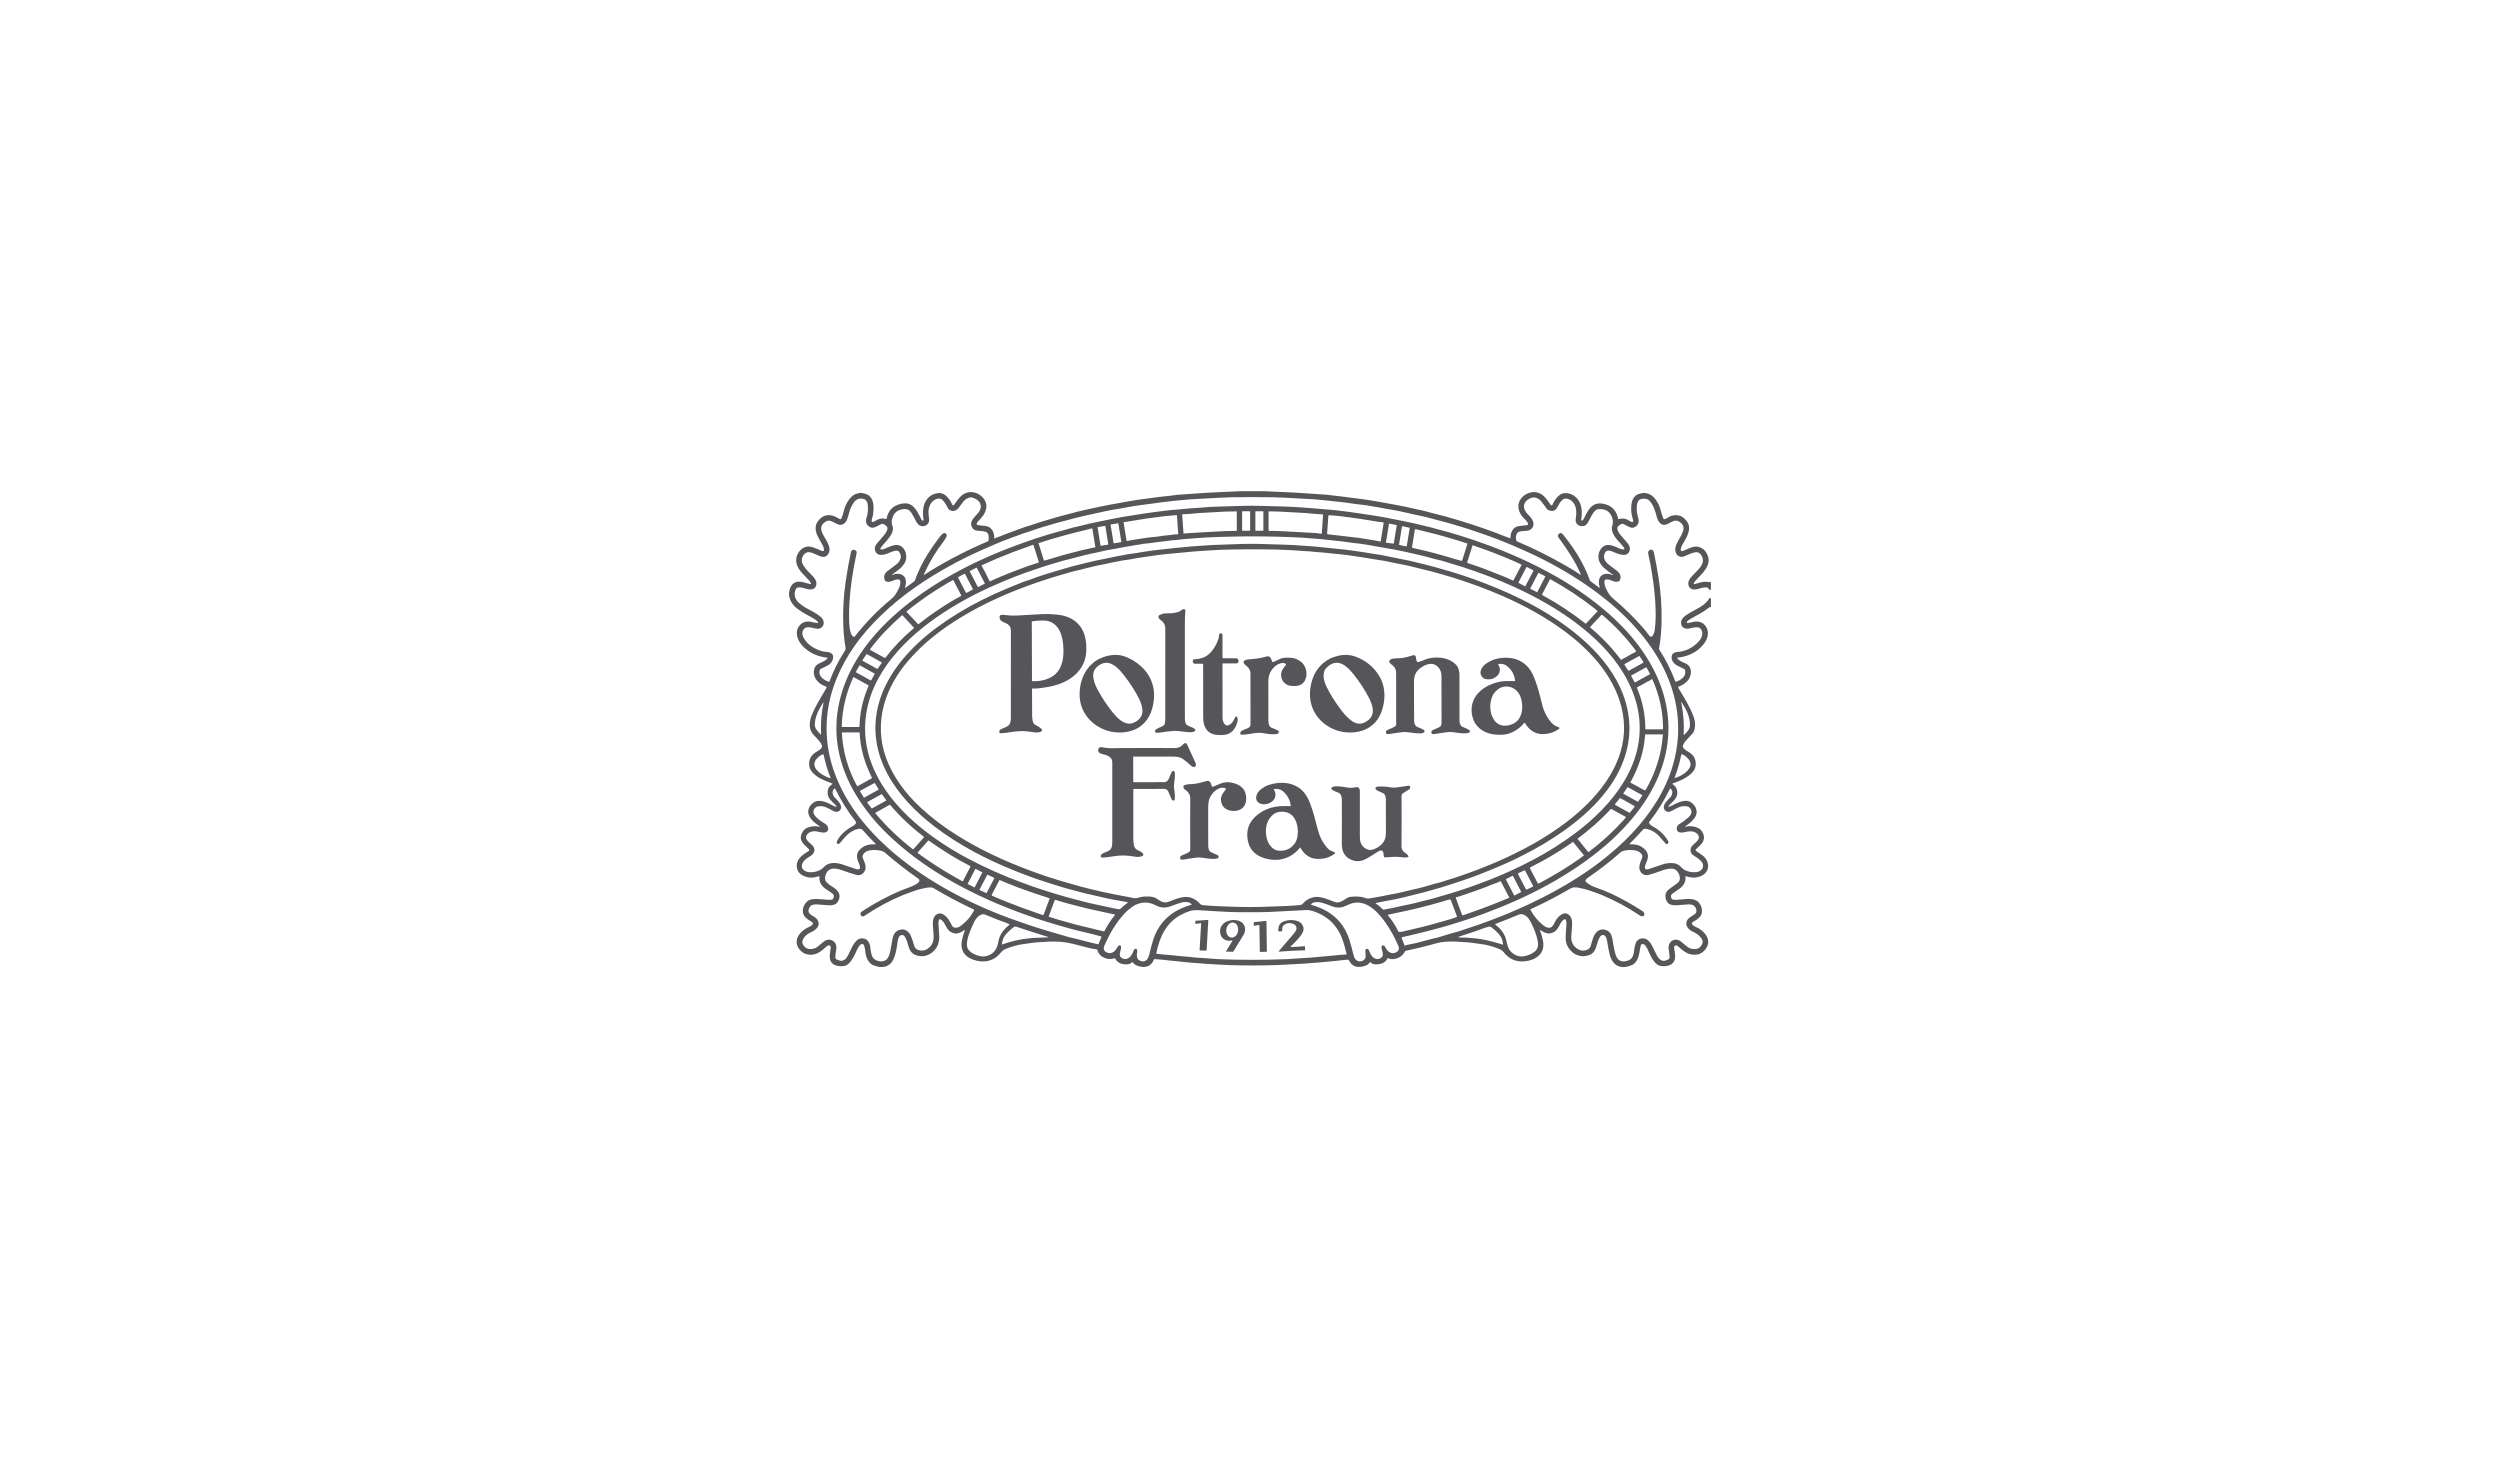 <?xml version="1.0" encoding="UTF-8"?>
<svg id="Ebene_1" data-name="Ebene 1" xmlns="http://www.w3.org/2000/svg" viewBox="0 0 600 350">
  <defs>
    <style>
      .cls-1 {
        fill: #56565a;
        stroke-width: 0px;
      }
    </style>
  </defs>
  <path class="cls-1" d="m303.498,117.892c2.393.106,4.786.215,7.179.327.951.044,2.017.114,3.2.211,1.224.099,2.484.183,3.78.253,1.157.063,2.251.271,3.397.363.717.058,1.434.198,2.146.266.506.047,1.039.115,1.599.203,1.294.203,2.598.3,3.927.537,1.308.234,2.619.427,3.917.685.711.141,1.425.272,2.142.393,1.544.259,2.965.582,4.457.93.72.168,1.433.28,2.15.456,1.486.366,2.897.736,4.233,1.11.337.093.686.142,1.023.238,4.449,1.273,8.231,2.469,12.058,3.896,1.249.466,2.474.993,3.718,1.426.037.012.077-.007.09-.043.003-.008.004-.016.004-.025-.023-1.312.585-2.712,2.064-2.862.653-.067,1.294-.144,1.922-.234.153-.022.26-.164.238-.316-.004-.025-.011-.049-.021-.072-.117-.274-.289-.522-.516-.744-1.065-1.052-1.937-2.196-1.776-3.737.113-1.08.972-2.087,1.887-2.573,1.727-.917,3.442-.495,4.655.968.411.496.777.993,1.097,1.489.06.092.133.166.219.221.095.058.218.03.277-.064.006-.009.011-.019.015-.03.339-.82.821-1.527,1.444-2.121.531-.506,1.141-.74,1.832-.701.93.05,1.742.406,2.436,1.065,1.415,1.342,1.515,3.571,1.181,5.34-.018.095.044.187.139.206.038.007.078.002.112-.016.159-.081.279-.207.359-.379.382-.818.771-1.531,1.165-2.14.977-1.508,2.304-1.879,3.93-1.423.517.146.928.313,1.234.5,1.019.621,1.667,1.625,1.942,3.012.014.071.056.096.126.076.446-.132.891-.17,1.336-.114.596.074,1.139.496,1.695.778.139.071.261.066.366-.016.083-.064.118-.172.09-.272-.122-.436-.23-.873-.324-1.312-.219-1.032-.221-2.071-.005-3.116.171-.825.833-1.782,1.7-1.98.519-.119.985-.309,1.526-.224.651.104,1.182.313,1.594.627.996.759,1.806,2.251,2.113,3.535.172.719.394,1.393.666,2.022.034.079.122.12.206.095.143-.045.288-.061.417-.14.46-.281.77-.459.93-.532.718-.327,1.503-.38,2.357-.161.641.164,1.302.801,1.7,1.336,1.378,1.855-.197,4.101-1.12,5.717-.207.362-.32.755-.338,1.178-.007.132.093.246.226.258.122.012.241-.008.355-.058.524-.234,1.067-.466,1.628-.695,1.026-.419,1.85-.48,2.822.04.353.189.655.458.904.806,2.183,3.052-.886,5.266-2.615,7.259-.106.122-.176.303-.208.461-.011.056.026.11.082.121.015.003.031.002.045-.001.574-.149,1.137-.302,1.69-.458.782-.218,1.521-.055,2.304-.01v1.634c-.106.359-.263.365-.469.018-.086-.146-.168-.242-.245-.288-.445-.266-1.394-.044-1.861.111-.872.288-2.151.578-2.67-.409-.475-.907.026-1.806.661-2.467.483-.504.979-1.023,1.486-1.557.811-.854,1.553-1.94.983-3.173-.359-.773-.882-1.126-1.57-1.059-.831.081-1.76.585-2.561.925-1.813.767-2.727-1.065-2.132-2.572.464-1.173,1.25-2.18,1.692-3.384.414-1.123-.266-2.101-1.326-2.493-.765-.282-1.848.501-2.511.801-1.321.598-2.142-.553-2.451-1.687-.395-1.449-.725-2.791-1.774-3.937-.443-.483-1.096-.633-1.959-.45-1.23.261-1.144,2.117-1.055,3.187.066.804.545,1.587.4,2.385-.119.664-.536,1.106-1.249,1.326-.677.209-1.823-.662-2.467-.901-.103-.039-.216-.039-.319-.002-.437.16-1.131.596-1.068,1.144.074.649.57,1.307.989,1.776.641.714,1.186,1.357,1.634,1.929.437.556.522,1.142.253,1.756-.738,1.684-3.125.384-4.18-.023-.438-.169-1.155-.33-1.484.103-.825,1.093-.327,2.221.612,2.984.57.464,1.165.915,1.782,1.352.918.649,1.558,1.491.944,2.596-.027.05-.069.091-.121.118-1.204.616-2.151-.748-3.365-.321-.054.019-.088.057-.103.113-.272,1.067.464,2.42,1.099,3.371.247.368.606.749,1.078,1.141,2.359,1.955,4.616,4.154,6.771,6.595.661.748,1.255,1.482,1.784,2.204.242.33.595.322.812-.037.255-.421.411-.856.469-1.305.372-2.839.256-5.886-.027-8.768-.315-3.199-.826-6.391-1.532-9.575-.224-1.012,1.133-1.413,1.36-.327.457,2.193.832,4.233,1.126,6.12.542,3.483.784,6.964.724,10.444-.039,2.265-.242,4.449-.609,6.554-.013.076.004.153.045.216,1.568,2.403,2.86,4.967,3.875,7.693.011.029.042.045.071.037.705-.182,1.309-.539,1.813-1.073.48-.511.598-1.104.433-1.764-.022-.09-.084-.165-.168-.205-.529-.254-1.059-.515-1.59-.785-.894-.453-1.511-1.165-1.458-2.208.037-.72.688-1.065,1.333-1.113,2.014-.149,3.713-.967,5.097-2.453.753-.807,1.337-2.046.582-3.063-.155-.207-.329-.331-.524-.371-.746-.151-1.586.093-2.353.258-1.047.226-1.958-.408-1.876-1.502.05-.641.537-1.244,1.076-1.607.806-.541,1.639-1.033,2.501-1.474,1.13-.58,2.564-1.481,3.17-2.638.054-.105.184-.146.289-.092.051.026.089.071.106.126l.027.085v1.935c-.087.042-.19.062-.309.061-.054,0-.101.017-.142.05-.891.711-1.835,1.323-2.834,1.835-.806.413-1.41.79-2.092,1.221-.199.125-.346.298-.443.52-.023.053,0,.115.052.138.016.007.033.01.049.009.467-.031.9-.102,1.297-.211,1.038-.285,2.212-.137,2.96.725,1.241,1.428.783,3.213-.311,4.61-1.497,1.91-3.916,3.007-6.297,3.197-.069.005-.084.037-.045.093.456.667,1.331.991,2.035,1.3,1.784.786,1.523,3.184.319,4.336-.588.561-1.191.944-1.932,1.204-.121.043-.184.175-.141.296.005.014.011.028.019.041,1.304,2.183,2.686,4.357,3.585,6.7.388,1.009.511,1.958.371,2.849-.102.637-.293,1.103-.574,1.397-.588.614-1.134,1.21-1.64,1.787-.266.304-.48.654-.64,1.049-.219.541.601,1.146.972,1.341.941.496,1.777,1.228,2.008,2.291.264,1.217-.044,2.241-.925,3.071-1.305,1.231-2.95,1.903-4.56,2.457-.035.013-.053.052-.04.087.005.014.015.026.028.034,1.138.674,1.499,2.132.856,3.273-.345.611-.973,1.122-1.476,1.629-.109.109-.2.221-.274.338-.132.209-.082.271.15.185.455-.168.928-.387,1.416-.659.455-.255,1.02-.467,1.694-.637.942-.238,1.741-.071,2.398.503,1.109.97,1.412,2.32.533,3.511-.385.519-.706.876-.965,1.07-.429.321-.858.646-1.289.973-.1.076-.089.099.032.068.883-.22,1.759-.187,2.628.1.45.149.802.358,1.057.625.968,1.02,1.147,2.461.074,3.5-.416.401-.825.809-1.228,1.226-.081.085-.079.219.006.301.01.009.02.017.031.025.531.344,1.038.697,1.523,1.059,2.046,1.531,1.877,4.373-.749,5.15-1.204.356-2.082.232-3.191-.121-.083-.026-.119.004-.108.089.18,1.439-.686,2.482-1.853,3.208-.418.259-.828.54-1.231.844-.392.295-.495.641-.298,1.118.083.2.222.319.419.356.307.058.602.075.885.05.784-.069,1.576-.134,2.377-.195.638-.05,1.368.003,1.972.211,1.244.43,1.901,1.971,1.642,3.223-.153.735-.993,1.434-1.621,1.776-.221.12-.431.261-.628.422-.136.111-.156.312-.045.448.234.287.567.508.91.648,1.744.711,3.687,2.718,2.641,4.763-.459.898-1.368,1.723-2.419,1.852-2.056.253-3.187-.801-4.586-2.038-.233-.206-.483-.226-.751-.06-.054.033-.085.081-.095.143-.033.208-.034.408-.003.598.198,1.228.533,2.668-.54,3.563-.811.674-2.677.831-3.55.176-1.11-.831-1.768-2.456-2.387-3.809-.114-.253-.293-.464-.43-.703-.213-.371-.595-.462-.973-.335-.05.017-.089.056-.106.105-.068.185-.117.363-.147.535-.297,1.666-.395,3.758-2.317,4.459-.753.274-1.413.393-1.979.356-1.84-.118-2.727-1.541-3.115-3.197-.205-.877-.396-1.896-.572-3.058-.059-.389-.171-.731-.337-1.025-.295-.527-.962-.551-1.315-.064-.986,1.355-.712,3.829-2.639,4.457-.952.311-1.592.421-2.641.103-.475-.144-.914-.381-1.318-.711-1.183-.968-1.749-2.218-1.7-3.751.029-.903.089-1.831.179-2.781.046-.471.003-.914-.131-1.331-.021-.067-.067-.104-.135-.111-.553-.061-1.089.835-1.302,1.276-.532,1.107-1.068,1.884-2.37,2.121-.722.132-1.687-.348-2.248-.775-.149-.114-.191-.083-.126.093.271.732.492,1.496.664,2.295.415,1.925-.192,3.367-1.821,4.325-.554.326-1.476.603-2.111.701-2.246.349-4.065-.355-5.456-2.113-.267-.338-.592-.589-.973-.751-.927-.396-1.923-.717-2.988-.962-.931-.216-1.872-.301-2.794-.446-.707-.111-1.413-.192-2.117-.243-1.764-.131-3.479-.263-5.308-.116-.698.056-1.411.188-2.137.396-.303.086-.627.176-.973.271-2.006.547-4.097,1.049-6.275,1.507-.049.01-.085.037-.108.082-.561,1.08-1.449,1.708-2.665,1.884-.52.075-.995.004-1.424-.214-.059-.03-.103-.015-.131.045-.553,1.178-1.75,1.5-2.954,1.441-.417-.021-.786-.175-1.107-.461-.075-.066-.189-.059-.256.016-.007.008-.014.017-.02.027-.177.302-.416.515-.717.638-1.424.585-3.071.715-3.996-.811-.099-.161-.192-.313-.28-.456-.035-.055-.085-.081-.15-.077-1.262.056-2.464.287-3.711.371-1.081.071-2.142.251-3.194.3-1.494.069-2.988.279-4.501.329-1.742.056-3.553.227-5.281.285-3.779.128-7.596.14-11.451.037-1.905-.052-3.883-.222-5.793-.314-1.486-.071-3.084-.287-4.63-.361-.696-.034-1.387-.179-2.059-.221-.656-.041-1.305-.105-1.947-.192-1.281-.174-2.554-.269-3.851-.372-.067-.005-.113.022-.14.082-.459,1.036-1.031,1.623-2.172,1.795-.342.052-.742.021-1.2-.09-.686-.166-1.297-.356-1.671-.96-.049-.079-.153-.104-.232-.055-.009.006-.018.012-.026.02-.31.288-.674.444-1.091.469-1.218.071-2.38-.251-2.971-1.433-.023-.044-.056-.057-.1-.039-1.616.63-3.742-.258-4.149-1.979-.018-.075-.066-.119-.143-.131-.756-.113-1.482-.245-2.222-.435-1.153-.297-2.292-.59-3.418-.881-.97-.251-1.928-.415-2.875-.491-2.067-.168-3.785-.026-5.783.106-.994.066-1.922.264-2.896.372-1.64.182-3.352.649-4.828,1.292-.328.143-.588.333-.782.57-.652.797-1.296,1.369-1.93,1.716-1.18.643-2.521.801-4.025.474-2.573-.561-4.19-2.2-3.56-5.024.179-.807.4-1.555.661-2.245.013-.034.006-.064-.021-.089-.025-.023-.062-.024-.089-.003-.461.37-1.016.633-1.666.791-.622.151-1.557-.219-1.958-.585-.84-.762-1.033-2.108-2.042-2.756-.197-.126-.339-.081-.429.135-.1.243-.144.495-.132.757.043.905.103,1.87.18,2.896.128,1.704-.413,3.063-1.623,4.078-1.142.959-2.565,1.217-3.98.691-2.151-.799-1.571-3.118-2.744-4.544-.176-.215-.387-.307-.632-.276-.78.1-.906,1.03-1.006,1.69-.24,1.573-.549,4.346-1.929,5.369-.667.495-1.442.701-2.324.617-.411-.039-.802-.189-1.202-.285-1.317-.322-2.061-1.755-2.235-3.017-.087-.641-.134-1.434-.427-2.03-.023-.047-.058-.082-.106-.103-.306-.131-.559-.084-.759.14-.318.355-.576.76-.775,1.217-.512,1.171-1.078,2.414-2.005,3.294-.667.633-1.648.688-2.532.53-2.506-.445-2.013-2.546-1.748-4.367.017-.118-.003-.253-.06-.404-.019-.052-.055-.085-.108-.102-.321-.1-.608-.028-.86.214-.468.452-.968.865-1.499,1.239-1.363.96-3.387,1.068-4.641-.185-2.279-2.28-.3-4.837,2.043-5.79.338-.139.621-.366.849-.682.038-.054.041-.11.01-.169-.105-.193-.25-.336-.433-.429-.458-.23-.889-.537-1.296-.922-1.221-1.16-.725-2.97.417-3.948.543-.466,1.6-.567,2.306-.525.92.054,1.86.121,2.822.203.236.02.514-.011.833-.093.054-.014.097-.044.131-.089.288-.392.356-.949-.066-1.279-.459-.359-.889-.662-1.292-.91-1.17-.72-2.042-1.731-1.856-3.208.011-.081-.024-.111-.103-.09-.301.078-.609.155-.925.23-.964.231-1.927.11-2.889-.364-1.095-.538-1.605-1.399-1.531-2.581.103-1.652,1.648-2.567,2.873-3.353.126-.081.162-.248.081-.374-.011-.017-.024-.034-.039-.048-1.051-1.025-2.538-2.038-1.705-3.784.284-.596.656-1.083,1.281-1.352.916-.394,1.884-.481,2.902-.261.245.053.263.009.055-.131-.773-.52-1.447-1.006-2.05-1.769-1.076-1.363-.775-2.873.611-3.879,1.379-.999,3.397-.008,4.76.764.208.117.431.194.669.232.068.01.091-.018.069-.082-.047-.147-.127-.277-.24-.388-.948-.935-1.963-1.597-1.861-3.158.052-.783.426-1.383,1.125-1.8.041-.024.055-.076.031-.117-.01-.018-.027-.031-.046-.038-.987-.353-1.915-.743-2.785-1.17-.946-.466-2.183-1.416-2.581-2.478-.159-.42-.213-.909-.163-1.466.127-1.386,1.096-2.179,2.25-2.797.351-.189.944-.701.811-1.162-.097-.334-.279-.662-.546-.985-.422-.507-.908-1.043-1.457-1.607-1.312-1.349-1.047-3.281-.375-4.899.873-2.101,2.098-4.08,3.245-6.004.087-.146.168-.294.243-.445.036-.072.006-.161-.067-.197-.002,0-.003-.002-.005-.002-.352-.158-.695-.316-1.028-.474-.458-.218-1.244-.946-1.536-1.457-.495-.867-.648-2.212.021-3.046.727-.902,2.212-.902,2.851-1.911.035-.056.02-.087-.045-.093-2.329-.246-4.252-1.12-5.77-2.623-1.199-1.186-2.164-3.162-1.138-4.776.799-1.26,2.077-1.486,3.426-1.107.371.104.768.165,1.191.184.044.002.081-.032.083-.075,0-.012-.002-.025-.007-.036-.122-.262-.326-.483-.609-.662-.773-.488-1.56-.939-2.361-1.355-.518-.269-1.165-.683-1.94-1.242-1.151-.829-1.841-1.897-2.072-3.202v-.754c.168-1.064.577-2.158,1.677-2.501.561-.176,1.4-.087,1.995.102.473.149.956.276,1.449.379.059.014.118-.023.131-.082.004-.019.004-.039-.002-.058-.084-.269-.232-.514-.445-.735-.524-.547-1.044-1.092-1.558-1.636-1.487-1.566-2.209-3.469-.736-5.393.426-.558,1.006-.913,1.739-1.065.458-.096.993-.033,1.605.187.676.244,1.324.512,1.945.806.167.078.333.078.5,0,.047-.023.071-.06.073-.113.005-.474-.127-.938-.398-1.394-.419-.703-.798-1.398-1.138-2.087-.546-1.109-.706-2.39.035-3.437.943-1.33,2.147-1.797,3.613-1.402.611.164,1.133.54,1.702.815.133.063.291.007.354-.125,0-.001.001-.002.002-.003.241-.525.432-1.098.574-1.718.306-1.342,1.054-2.875,2.171-3.784.404-.329.814-.411,1.281-.569.74-.248,1.927.098,2.451.446,1.379.922,1.357,2.883,1.178,4.435-.069.601-.313,1.149-.385,1.755-.02.177.059.26.237.248.351-.021.772-.332,1.084-.509.661-.375,1.423-.409,2.134-.189.057.017.117-.015.134-.071.001-.004.002-.008.003-.013.356-1.961,1.532-3.156,3.531-3.587,1.058-.228,1.942-.064,2.652.491,1.036.812,1.587,2.161,2.182,3.29.072.139.18.227.326.266.082.022.167-.026.19-.109.006-.021.007-.044.003-.065-.277-1.74-.272-3.613.896-5.058.656-.812,1.577-1.275,2.762-1.389.595-.058,1.413.308,1.874.78.582.597,1.035,1.275,1.357,2.032.05.119.187.174.307.124.041-.018.077-.046.102-.083.545-.798,1.131-1.669,1.864-2.28,1.46-1.213,3.469-.989,4.804.261.82.769,1.281,1.79,1.047,2.899-.298,1.412-1.123,2.201-2.034,3.174-.12.128-.198.279-.232.454-.029.152.07.299.222.329.003,0,.007.001.01.002.595.091,1.193.162,1.793.211,1.578.131,2.233,1.539,2.183,2.984,0,.025.021.045.046.045.008,0,.015-.002.022-.006.406-.25.867-.342,1.307-.524,1.935-.802,3.935-1.471,5.874-2.209.413-.156.968-.267,1.453-.44.894-.319,1.817-.62,2.768-.902,1.061-.315,2.106-.629,3.133-.943,1.288-.393,2.565-.653,3.837-1.02,1.043-.302,2.14-.574,3.29-.817,1.239-.262,2.424-.524,3.556-.786.671-.156,1.361-.292,2.067-.408.693-.113,1.386-.238,2.08-.375,1.826-.359,3.582-.651,5.366-.936,1.023-.163,2.088-.224,3.145-.408.759-.132,1.55-.19,2.322-.296.767-.105,1.52-.189,2.259-.25.512-.044,1.051-.171,1.574-.201,1.508-.088,3.029-.193,4.562-.316,1.149-.091,2.219-.16,3.208-.206,2.398-.114,4.796-.223,7.193-.327h5.814Zm32.89,107.088c-.03.011-.039.031-.027.061l.73,1.847c.019.048.073.073.122.055.833-.3,1.702-.38,2.562-.591,1.372-.337,2.735-.695,4.09-1.073.379-.106.822-.171,1.142-.264,1.232-.355,2.476-.729,3.732-1.123.462-.147,1.015-.242,1.405-.38.799-.287,1.587-.551,2.364-.793,1.648-.512,3.273-1.125,4.913-1.726,3.103-1.139,6.264-2.46,9.483-3.962,4.201-1.961,8.102-4.089,11.7-6.386,10.511-6.71,20.705-16.572,23.439-29.163,1.537-7.074.572-14.19-2.622-20.771-3.49-7.188-9.262-13.27-15.769-18.19-5.564-4.206-11.659-7.654-18.08-10.518-3.666-1.636-7.183-3.02-10.548-4.153-1.677-.566-3.319-1.138-5.05-1.632-1.152-.329-2.287-.69-3.452-.993-1.537-.4-3.073-.805-4.609-1.215-.736-.197-1.468-.285-2.233-.474-1.198-.294-2.432-.572-3.701-.833-.871-.178-1.566-.308-2.084-.39-1.154-.18-2.267-.403-3.405-.611-.533-.097-1.062-.14-1.59-.258-1.086-.242-2.225-.277-3.326-.454-.935-.151-1.831-.232-2.744-.382-.712-.116-1.423-.137-2.132-.238-1.215-.172-2.403-.235-3.576-.377-.66-.081-1.315-.138-1.966-.171-2.096-.105-4.157-.22-6.183-.343-1.061-.064-2.119-.106-3.173-.126-3.498-.066-6.976-.066-10.435,0-.971.018-2.044.062-3.218.131-1.93.114-3.935.224-6.014.33-.693.035-1.384.096-2.072.18-1.125.139-2.253.155-3.379.342-.429.071-.886.121-1.373.151-.685.044-1.368.205-2.067.282-.466.052-.976.118-1.529.2-1.221.18-2.456.295-3.659.501-1.182.201-2.364.413-3.547.637-.889.168-1.731.267-2.66.466-1.577.337-3.181.688-4.812,1.052-.43.096-.843.19-1.241.282-1.373.32-2.767.679-4.183,1.078-.709.2-1.473.35-2.19.575-1.11.35-2.225.678-3.345.985-.521.143-1.626.516-3.316,1.12-.314.111-.641.172-.96.288-1.162.42-2.303.836-3.421,1.247-1.896.697-4.358,1.727-7.387,3.089-3.699,1.664-7.354,3.598-10.966,5.801-5.964,3.637-11.475,7.999-16.062,13.267-3.943,4.531-7.089,9.946-8.595,15.721-1.531,5.87-1.273,11.965.683,17.722,2.49,7.332,7.361,13.571,13.056,18.7,3.967,3.572,8.523,6.742,13.185,9.428,5.647,3.254,11.66,5.977,18.036,8.17,1.6.551,3.141,1.105,4.765,1.599,1.163.353,2.301.735,3.481,1.062,1.373.379,2.721.769,4.043,1.17.551.168,1.254.267,1.864.437,1.622.448,3.29.866,5.005,1.255.074.017.148-.022.177-.092l.677-1.657c.026-.061.007-.101-.056-.119-1.446-.415-2.851-.769-4.215-1.062-1.3-.279-2.562-.667-3.819-.988-1.747-.446-3.347-.978-5.039-1.478-1.479-.437-2.967-.951-4.43-1.462-3.149-1.099-6.244-2.322-9.285-3.669-1.926-.854-3.835-1.787-5.725-2.747-1.519-.771-3.214-1.712-5.084-2.822-4.934-2.931-9.443-6.257-13.634-10.281-2.943-2.826-5.448-5.925-7.514-9.296-1.138-1.856-2.077-3.752-2.817-5.688-2.605-6.816-2.655-13.703-.15-20.661,3.055-8.486,9.61-15.492,16.896-20.892,2.773-2.054,5.667-3.925,8.684-5.613,2.612-1.46,4.909-2.638,6.894-3.534.681-.308,1.314-.599,1.9-.873,1.046-.49,2.185-.912,3.284-1.386.425-.184.866-.36,1.323-.529,1.371-.508,2.717-1.064,4.103-1.529,1.404-.472,2.785-1.01,4.23-1.424.731-.209,1.459-.436,2.185-.678.744-.248,1.492-.4,2.269-.627,1.043-.305,2.103-.605,3.181-.901.733-.2,1.492-.314,2.193-.504,1.044-.285,2.151-.543,3.321-.775,1.167-.231,2.294-.463,3.382-.696,1.842-.393,3.676-.707,5.524-.975.878-.127,1.798-.272,2.76-.437.364-.061.743-.114,1.136-.158.962-.105,1.9-.29,2.828-.371.769-.068,1.524-.222,2.282-.282,1.334-.105,2.657-.182,3.969-.338,1.294-.153,2.601-.158,3.912-.288.851-.084,1.412-.13,1.684-.139,2.199-.066,4.435-.139,6.707-.221,4.072-.145,8.15.064,12.245.182,1.586.045,3.218.211,4.828.317,1.837.119,3.761.342,5.656.466.497.032,1.001.09,1.51.174.849.14,1.706.163,2.551.319.854.16,1.718.226,2.591.371,1.948.324,3.971.574,5.856.939,1.571.305,3.177.625,4.82.959,1.688.344,3.02.647,3.998.91.351.096.704.18,1.057.255.421.088.776.171,1.065.248,1.537.411,3.068.829,4.591,1.252,1.122.311,2.187.677,3.282.999,1.558.459,3.116,1.031,4.667,1.581,6.157,2.184,11.912,4.786,17.265,7.807,5.218,2.944,10.178,6.46,14.49,10.539,5.165,4.883,9.509,10.946,11.502,17.717,1.755,5.96,1.633,11.873-.366,17.74-2.736,8.034-8.594,14.78-15.107,20.031-4.094,3.3-8.738,6.31-13.931,9.029-2.54,1.33-5.05,2.521-7.532,3.572-1.576.667-3.121,1.317-4.76,1.927-1.118.417-2.246.878-3.403,1.252-.534.173-1.065.354-1.594.543-1.268.454-2.61.802-3.932,1.244-1.56.522-3.112.889-4.688,1.334-.781.22-1.558.42-2.33.598-1.113.257-2.247.532-3.403.827-.587.148-1.17.213-1.758.417Zm-111.098-95.792c.272-.363,1.051-1.51,1.586-1.202.466.267.403.664.15,1.084-.258.425-.437.703-.537.833-1.898,2.455-3.475,5.083-4.729,7.885-.092.205-.046.244.14.118.431-.295.867-.578,1.31-.849,4.447-2.722,9.096-5.108,13.906-7.145.053-.022.092-.067.106-.121.153-.561.163-1.752-.49-2.077-1.22-.611-3.012.251-3.579-1.508-.425-1.32.994-2.295,1.637-3.139,1.294-1.697.353-3.113-1.389-3.643-.783-.237-1.777.404-2.208.968-.402.525-.798,1.057-1.188,1.594-.335.461-1.052.748-1.558.622-.459-.115-.754-.298-.886-.548-.388-.736-.872-1.694-1.505-2.182-.748-.578-1.918.045-2.436.672-.92,1.113-.872,2.525-.649,3.93.104.659-.086,1.163-.572,1.515-.559.404-1.513.414-2.027-.148-.242-.264-.425-.526-.549-.786-.353-.738-.741-1.433-1.163-2.085-.368-.569-.903-.837-1.603-.804-1.705.081-2.71.987-3.015,2.72-.074.426-.045.794.087,1.104.408.954.044,1.968-.525,2.756-.445.617-.985,1.267-1.621,1.95-.288.308-.517.628-.688.96-.036.072-.007.159.065.195.017.009.036.014.056.015.308.017.616-.041.922-.176.87-.38,1.877-.889,2.809-.899,1.893-.021,2.768,2.314,2.195,3.85-.345.923-1.226,1.814-2.024,2.356-.389.264-.766.542-1.131.833-.252.201-.229.24.069.118.934-.381,1.763-.328,2.49.16.835.561.765,1.971.479,2.836-.058.173-.014.205.132.097l2.106-1.553c.048-.036.085-.085.105-.142,1.275-3.732,3.374-7.05,5.725-10.16Zm148.845-1.086c.008-.008.016-.015.024-.023.318-.264.64-.195.967.208,2.731,3.374,5.023,6.963,6.45,11.04.018.052.049.093.093.126l2.088,1.552c.167.125.218.088.155-.111-.247-.764-.326-1.971.28-2.598.727-.753,1.898-.725,2.804-.277.033.016.073.007.095-.023l.032-.04c.009-.011.008-.02-.003-.027-1.22-.86-2.76-1.803-3.321-3.276-.446-1.171-.061-2.772,1.031-3.524,1.055-.727,2.52-.11,3.618.419.385.185.791.305,1.228.337.096.007.179-.066.186-.162.002-.032-.005-.064-.02-.093-.169-.316-.396-.626-.682-.93-1.168-1.244-2.831-2.976-2.179-4.659.206-.527.11-1.263-.053-1.761-.487-1.486-1.567-2.184-3.242-2.095-1.342.073-2.056,2.517-2.723,3.437-.299.41-.67.629-1.115.656-1.11.068-1.85-.695-1.669-1.818.247-1.537.258-3.336-1.13-4.365-.485-.359-1.429-.645-1.959-.216-.421.341-.777.803-1.067,1.387-.385.778-.812,1.516-1.818,1.342-.497-.086-.852-.285-1.065-.598-.401-.59-.847-1.183-1.339-1.781-.498-.604-1.445-1.022-2.264-.751-1.255.414-2.25,1.581-1.587,2.933.231.471.504.848.82,1.131.862.775,1.827,2.137.898,3.242-.72.857-1.785.556-2.744.736-.518.098-.845.363-.981.796-.14.443-.184,1.015-.003,1.471.027.069.074.118.142.147,4.033,1.708,7.892,3.628,11.578,5.761.689.399,1.402.818,2.142,1.259.485.29.948.594,1.391.912.209.151.262.109.158-.127-1.391-3.141-2.959-5.514-5.31-8.739-.217-.296-.185-.596.095-.899Zm-161.345,11.483c-.301-.06-.464-.329-.532-.603-.187-.753.062-1.394.746-1.924.632-.488,1.296-.99,1.992-1.507.759-.562,1.442-1.482,1.112-2.488-.097-.291-.228-.526-.395-.704-.596-.637-2.301.39-3,.595-.809.237-1.964.495-2.506-.421-.408-.691-.334-1.371.222-2.04.589-.708,1.184-1.412,1.787-2.113.302-.35.539-.749.711-1.196.282-.732-.414-1.225-1.049-1.473-.059-.024-.119-.025-.179-.005-.699.234-1.843,1.123-2.572.917-1.117-.314-1.51-1.313-1.163-2.354.345-1.031.388-1.842.306-3.071-.042-.611-.346-1.259-.977-1.437-.998-.284-1.788-.006-2.37.833-.469.676-.793,1.324-.972,1.945-.175.614-.358,1.231-.549,1.848-.39,1.262-1.392,2.051-2.689,1.273-.496-.299-.991-.522-1.484-.669-.707-.213-1.537.403-1.893.957-.567.881-.044,1.988.425,2.765.561.93,1.312,2.114,1.329,3.165.013.786-.556,1.781-1.445,1.779-.294-.001-.573-.059-.835-.174-.548-.238-1.138-.489-1.771-.753-.954-.396-1.853-.253-2.361.759-.331.661-.351,1.275-.061,1.842.641,1.25,1.59,2.056,2.522,3.026.566.59.973,1.384.725,2.204-.35,1.155-1.718.986-2.577.698-.512-.172-1.984-.593-2.282.074-.688,1.547-.1,2.696,1.094,3.647.446.356.872.647,1.278.875,1.215.68,2.602,1.317,3.656,2.25.614.545.917,1.549.387,2.233-.553.714-1.36.62-2.119.401-.535-.155-1.816-.382-2.246.082-.609.657-.655,1.436-.139,2.337.927,1.611,2.569,2.617,4.367,3.133.583.168,1.183.102,1.744.263,1.605.462.888,2.404-.164,3.023-.545.321-1.138.62-1.781.898-.192.083-.314.219-.366.409-.377,1.392,1.051,2.424,2.245,2.736.05.014.085-.004.103-.053.941-2.503,2.058-4.775,3.352-6.815.203-.319.611-.825.538-1.22-.294-1.599-.479-3.295-.554-5.09-.154-3.653.036-7.296.569-10.932.342-2.332.752-4.636,1.231-6.911.105-.504.385-.715.84-.633.01.001.019.003.027.006.434.13.605.404.512.823-.909,4.154-1.481,8.087-1.716,11.799-.089,1.414-.114,2.844-.074,4.291.026.938.105,3.598,1.115,3.94.092.031.193,0,.253-.076,2.579-3.311,5.485-6.297,8.716-8.959.408-.336.734-.684.978-1.044.669-.991,1.344-2.196,1.217-3.319-.018-.151-.123-.277-.267-.321-.541-.166-1.239.126-1.739.345-.406.177-.83.222-1.271.134Zm87.237-16.797c0-.046-.038-.084-.084-.084h-1.75c-.046,0-.084.038-.084.084v4.505c0,.046.038.084.084.084h1.75c.046,0,.084-.038.084-.084v-4.505Zm3.181-.029c0-.032-.026-.058-.058-.058h-1.802c-.032,0-.058.026-.058.058v4.563c0,.032.026.058.058.058h1.802c.032,0,.058-.026.058-.058v-4.563Zm12.087,5.132c.606.029,1.207.122,1.819.203.058.007.111-.034.119-.092,0-.002,0-.004,0-.006l.301-4.462c.003-.042-.029-.078-.071-.081,0,0,0,0,0,0-1.013-.05-1.944-.119-2.794-.206-2.098-.216-4.103-.243-6.212-.39-1.238-.085-2.555-.127-3.953-.126-.024,0-.044.019-.044.042h0s.002,4.501.002,4.501c0,.078.063.142.14.142.001,0,.002,0,.003,0,.827-.017,1.677-.001,2.549.048,2.768.157,5.481.299,8.139.427Zm-31.174.213c.048.013.085,0,.11-.04.016-.025.044-.041.074-.044,2.523-.203,4.894-.269,7.396-.437,1.576-.105,3.256-.165,5.039-.18.05,0,.09-.041.09-.09l-.003-4.499c-.001-.055-.028-.082-.082-.082-1.88.005-3.65.073-5.31.203-1.51.119-3.018.106-4.522.274-.978.109-1.997.182-3.058.219-.09.003-.132.05-.126.14l.314,4.444c.003.044.034.081.077.092Zm-1.408.121c.034,0,.062-.025.063-.058,0-.002,0-.004,0-.007l-.314-4.459c-.003-.041-.038-.072-.08-.069,0,0,0,0,0,0-.949.076-1.847.151-2.696.224-.778.066-1.526.23-2.306.306-.536.052-1.11.127-1.721.226-.739.12-1.489.235-2.25.345-1.231.177-2.427.437-3.68.561-.043.004-.075.043-.071.087,0,.002,0,.003,0,.005l.717,4.389c.01.058.044.08.102.066.732-.185,1.447-.23,2.225-.392.554-.114,1.118-.15,1.684-.251,1.014-.182,2.049-.305,3.105-.371.582-.037,1.2-.218,1.813-.266.776-.061,1.67-.162,2.685-.301.233-.032.475-.044.725-.035Zm48.584,1.75c.027.008.056-.008.065-.036,0-.002.001-.004.001-.006l.712-4.378c.019-.12-.032-.186-.153-.198-.903-.085-1.838-.22-2.804-.406-.599-.114-1.188-.16-1.76-.277-.45-.095-.889-.161-1.318-.198-.649-.058-1.252-.226-1.898-.276-.463-.035-.907-.089-1.331-.161-1.281-.218-2.581-.284-3.892-.392-.066-.005-.1.025-.105.092l-.308,4.359c-.005.069.026.106.095.113,1.188.118,2.467.267,3.835.446.879.116,1.722.215,2.528.296.9.092,1.738.208,2.512.346.811.145,1.721.294,2.73.446.347.053.71.129,1.089.229Zm-62.88-4.265c-.012-.073-.08-.122-.153-.111l-1.603.26c-.073.012-.122.08-.111.153l.691,4.266c.012.073.08.122.153.111l1.603-.26c.073-.012.122-.08.111-.153l-.691-4.266Zm64.21,4.476c-.005.029.015.056.044.061,0,0,0,0,.001,0l1.774.222c.028.004.055-.015.06-.044l.709-4.343c.004-.028-.014-.054-.042-.06l-1.753-.353c-.029-.007-.057.011-.064.04,0,.001,0,.002,0,.004l-.728,4.472Zm-67.332-3.888c-.008-.048-.053-.081-.102-.073h0s-1.693.271-1.693.271c-.048.008-.081.053-.073.102l.691,4.315c.008.048.053.081.102.073h0s1.693-.271,1.693-.271c.048-.008.081-.053.073-.102l-.691-4.315Zm73.024.485c.01-.064-.031-.126-.095-.14l-1.611-.348c-.067-.014-.133.029-.147.096,0,.002,0,.004-.001.006l-.69,4.262c-.01.065.032.126.097.14l1.61.343c.067.014.133-.029.147-.096,0-.002,0-.004.001-.006l.69-4.257Zm-76.161.052c-.003-.018-.02-.029-.039-.026,0,0-.001,0-.002,0-1.263.336-2.578.662-3.945.977-1.283.295-2.519.675-3.782,1.009-1.402.369-2.733.796-4.093,1.23-.306.097-.575.264-.898.266-.073.001-.131.061-.13.134,0,.012.002.025.006.036l1.25,3.998c.021.068.067.092.137.074,1.895-.485,3.722-1.147,5.625-1.61,1.608-.39,3.157-.87,4.783-1.178.58-.111,1.142-.326,1.747-.363.041-.002.072-.038.07-.079,0-.003,0-.005,0-.008l-.73-4.46Zm89.945,3.585c-.941-.298-1.855-.586-2.743-.865-.84-.265-1.76-.532-2.759-.801-.68-.183-1.37-.374-2.071-.574-.58-.164-1.272-.336-2.075-.514-.675-.15-1.411-.335-2.208-.554-.192-.053-.39-.078-.593-.076-.055.001-.086.028-.095.082l-.682,4.267c-.004.032.009.053.04.061,1.015.308,1.964.429,2.994.704,1.747.467,3.514.881,5.247,1.415,1.21.372,2.388.751,3.598,1.033.084.019.139-.012.166-.093l1.246-3.959c.017-.052-.013-.109-.066-.126Zm-81.397,86.147c.008-.009.007-.024-.002-.032-.003-.003-.008-.005-.012-.005-.64-.126-1.297-.192-1.935-.338-.877-.2-1.792-.288-2.673-.488-1.827-.414-3.663-.864-5.508-1.27-.406-.089-.82-.192-1.242-.309-1.927-.533-3.909-1.001-5.817-1.639-.809-.27-1.581-.514-2.316-.732-.751-.222-1.522-.475-2.312-.757-.389-.139-.771-.276-1.147-.413-1.353-.489-2.739-1.017-4.159-1.584-6.829-2.728-13.457-6.191-19.181-10.542-9.209-7-16.768-17.215-13.552-29.445,1.039-3.951,3.187-7.659,5.833-10.822,2.31-2.76,5.028-5.291,8.154-7.593,3.352-2.469,6.962-4.668,10.832-6.599,2.133-1.066,4.11-1.973,5.93-2.722,1.141-.469,2.383-.975,3.727-1.518.495-.2,1.018-.324,1.532-.519,1.423-.543,2.721-.997,3.893-1.365,1.076-.338,2.116-.653,3.118-.943,1.742-.504,3.427-1.033,5.166-1.421.712-.159,1.416-.335,2.111-.529.471-.131.941-.197,1.416-.326.341-.092.696-.172,1.067-.24.467-.085.917-.173,1.35-.264,1.149-.243,2.298-.482,3.447-.717.414-.084.84-.106,1.257-.218,1.01-.271,2.103-.314,3.144-.5,2.454-.435,4.921-.766,7.403-.993.465-.043.913-.096,1.344-.158.956-.137,1.935-.147,2.87-.277.496-.069.997-.117,1.502-.143,1.687-.09,3.321-.271,4.982-.34,2.396-.102,4.688-.184,6.877-.247,2.415-.07,5.202-.036,8.36.102,2.116.09,4.153.087,6.225.288,1.268.122,2.572.132,3.851.288.506.061,1.021.115,1.545.161,1.453.127,2.92.319,4.36.446.682.059,1.354.138,2.014.235,1.171.172,2.331.343,3.481.512.73.108,1.453.271,2.19.356.535.061,1.077.144,1.628.248,1.797.343,3.363.661,4.697.956.899.198,1.773.319,2.654.545.975.249,1.928.483,2.857.701.994.234,1.934.478,2.822.73,1.239.351,2.521.721,3.846,1.11,3.087.905,6.621,2.165,10.601,3.78,2.027.822,4.14,1.781,6.338,2.878,5.791,2.888,11.219,6.373,15.887,10.771,3.497,3.294,6.605,7.39,8.299,11.805,2.408,6.277,2.105,12.472-.91,18.584-1.708,3.465-4.24,6.597-7.061,9.287-1.898,1.809-3.989,3.518-6.273,5.126-3.121,2.197-6.377,4.137-9.768,5.82-.97.482-1.927.981-2.912,1.429-2.736,1.246-5.553,2.419-8.45,3.519-.973.371-1.997.698-2.968,1.051-1.576.572-3.21,1.041-4.844,1.578-1.192.393-2.419.675-3.622,1.033-.761.226-1.666.462-2.715.709-1.033.244-2.105.51-3.215.799-.438.114-.878.169-1.305.293-.804.23-1.665.295-2.493.477-.954.209-1.817.382-2.59.517-.249.043-.262.124-.039.242.609.321,1.084.877,1.594,1.349.045.042.098.057.16.047,1.438-.263,2.863-.559,4.275-.886,1.08-.25,2.167-.417,3.231-.701.865-.229,1.761-.455,2.688-.678.923-.221,1.815-.461,2.677-.719.887-.266,1.751-.517,2.59-.753.754-.213,1.528-.449,2.322-.707.741-.242,1.51-.497,2.308-.767,1.601-.543,3.526-1.253,5.775-2.132,1.518-.593,3.1-1.297,4.584-1.961,1.72-.77,3.619-1.705,5.696-2.805,3.4-1.803,6.636-3.847,9.709-6.135,9.125-6.792,17.16-16.717,15.373-28.709-1.028-6.895-5.09-12.907-10.034-17.638-4.773-4.568-10.395-8.168-16.272-11.161-4.061-2.067-8.465-3.921-13.212-5.563-1.69-.585-3.387-1.163-5.131-1.657-.834-.235-1.695-.498-2.585-.788-.475-.155-1.014-.214-1.489-.346-2.037-.573-3.523-.956-4.459-1.151-1.13-.235-2.271-.491-3.423-.769-.396-.095-.79-.137-1.189-.237-.666-.164-1.336-.245-2.019-.372-1.878-.353-3.713-.677-5.505-.972-1.258-.206-2.448-.36-3.571-.461-.606-.055-1.178-.211-1.779-.258-.582-.045-1.139-.107-1.671-.187-1.036-.155-2.077-.18-3.097-.335-1.122-.168-2.238-.158-3.363-.284-.645-.072-1.3-.125-1.966-.16-7.808-.402-15.65-.407-23.527-.015-1.484.074-3.166.274-4.739.351-.59.029-1.163.18-1.732.209-.816.043-1.619.126-2.409.25-.727.113-1.449.137-2.175.256-1.233.201-2.422.296-3.656.446-.303.035-.591.151-.896.179-.555.052-1.083.135-1.584.25-.5.114-1.007.131-1.495.247-.698.163-1.392.226-2.093.392-.841.2-1.698.263-2.548.448-.818.178-1.643.366-2.477.562-.495.116-.973.217-1.434.303-.507.093-.985.197-1.434.311-1.215.309-2.478.646-3.79,1.009-.461.127-.948.193-1.391.335-.889.284-1.76.545-2.61.785-.974.274-1.842.543-2.602.807-1.389.485-2.809.927-4.191,1.434-.722.265-1.407.522-2.055.77-1.699.65-3.812,1.543-6.336,2.678-.698.314-1.362.664-2.04.97-1.097.498-2.111,1.076-3.184,1.645-2.421,1.284-4.885,2.795-7.39,4.533-8.747,6.067-17.008,15.123-17.103,26.458-.095,11.256,7.944,20.317,16.644,26.456,2.614,1.845,5.267,3.479,7.959,4.904,4.297,2.273,8.702,4.232,13.215,5.875,1.523.556,3.071,1.128,4.636,1.619,1.08.34,2.125.704,3.226,1.017.948.269,1.889.542,2.825.82,1.687.501,3.487.901,5.192,1.35,1.125.297,2.267.48,3.378.743.901.214,1.946.437,3.133.669.243.047.49.088.743.121.129.016.258-.029.348-.122.436-.449.927-.866,1.473-1.252.117-.083.223-.18.317-.292Zm-33.267-77.214c.017.037.035.072.055.106.04.07.096.088.169.053.94-.448,1.811-.837,2.612-1.168,1.181-.487,2.396-.991,3.616-1.436,1.299-.474,2.565-1.006,3.898-1.405.493-.148.983-.31,1.471-.487.048-.018.073-.07.058-.119l-1.263-4.032c-.03-.096-.092-.125-.185-.089-.773.304-1.566.594-2.378.869-.798.269-1.589.554-2.372.856-2.652,1.019-5.148,2.073-7.488,3.16-.053.025-.065.062-.037.113.727,1.325,1.342,2.518,1.845,3.579Zm116.398-8.354c-.118-.042-.203-.106-.313-.151-.058-.025-.097-.007-.116.053l-1.294,4.085c-.018.059.002.099.06.121.439.16.891.314,1.355.461,1.539.487,4.009,1.42,7.408,2.799.75.305,1.486.632,2.209.98.024.012.054.002.066-.023l1.943-3.708c.028-.053.016-.092-.037-.119-.491-.251-.987-.485-1.489-.701-1.748-.753-3.437-1.451-5.068-2.095-1.549-.609-3.142-1.133-4.725-1.702Zm-29.872,84.265c.958-.14,1.892-.135,2.801.013.366.06.712.206,1.076.306.437.119.891.023,1.328-.047,1.33-.209,2.762-.481,4.296-.814.757-.166,1.547-.247,2.306-.442.269-.069.536-.131.801-.187.906-.189,1.81-.459,2.715-.645,1.7-.35,3.376-.852,5.063-1.354.44-.129.949-.216,1.331-.342,1.689-.559,3.415-1.028,4.999-1.605,1.36-.498,2.723-.935,4.09-1.481.909-.363,1.802-.719,2.678-1.068,2.43-.968,5.234-2.276,8.412-3.925,2.83-1.467,5.618-3.17,8.366-5.107,2.305-1.625,4.41-3.361,6.315-5.206,3.735-3.621,6.879-7.906,8.378-12.896,2.485-8.273-.743-16.336-6.318-22.555-1.538-1.717-3.201-3.306-4.989-4.767-4.514-3.69-9.723-6.757-15.038-9.22-3.245-1.505-6.685-2.881-10.319-4.127-1.93-.661-3.942-1.325-5.946-1.881-.968-.269-1.882-.527-2.743-.777-.479-.139-.972-.206-1.458-.337-1.365-.363-2.736-.706-4.111-1.03-.78-.184-1.571-.292-2.382-.471-.931-.207-2.078-.442-3.439-.703-.73-.14-1.607-.23-2.232-.343-1.928-.348-3.97-.668-6.125-.96-1.446-.197-2.787-.345-4.024-.445-1.165-.095-2.308-.287-3.511-.327-.617-.023-1.238-.142-1.843-.18-1.657-.11-3.25-.213-4.779-.311-1.015-.066-2.086-.11-3.213-.134-4.374-.091-8.81-.076-13.305.047-1.69.047-3.59.238-5.429.326-1.025.048-2.032.197-3.055.267-.684.046-1.447.117-2.287.213-1.038.119-2.078.217-3.12.293-.73.053-1.47.211-2.224.303-1.607.197-3.183.462-4.789.709-.456.069-.893.211-1.334.255-.677.068-1.347.169-2.009.305-.991.201-1.979.374-2.96.601-.938.216-1.848.35-2.818.572-1.333.304-2.658.633-3.974.988-.553.148-1.215.248-1.669.385-1.834.546-3.701,1.033-5.511,1.619-1.111.361-2.161.709-3.152,1.044-1.591.537-3.543,1.267-5.856,2.188-1.226.488-2.43,1.038-3.655,1.589-3.043,1.372-5.956,2.904-8.737,4.597-4.655,2.833-8.938,6.151-12.48,10.245-2.725,3.147-4.931,6.882-5.982,10.882-1.091,4.151-.931,8.432.5,12.442,1.661,4.651,4.763,8.742,8.337,12.058,2.617,2.427,5.576,4.671,8.877,6.732,5.551,3.468,11.31,6.115,17.577,8.445,1.361.506,2.731.989,4.109,1.449,1.949.65,4.553,1.423,7.814,2.32,1.711.472,3.542.872,5.306,1.291.724.172,1.506.335,2.345.488.764.14,1.549.293,2.356.461.79.164,1.587.264,2.357.456.563.142,1.035.147,1.416.016.624-.215,1.269-.322,1.934-.321.84.002,1.731-.027,2.445.43.93.596,1.74,1.302,2.954.843,1.378-.524,2.688-1.136,4.183-1.17,1.186-.027,2.52.627,3.318,1.576.187.224.414.359.709.388,2.785.272,5.674.327,8.344.422,3.885.14,8.072-.079,12.047-.219,1.007-.035,1.968-.151,2.971-.222.27-.018.494-.132.672-.34.684-.799,1.534-1.31,2.549-1.531,1.59-.346,3.49.498,4.915,1.083,1.16.479,2.04-.182,2.965-.793.219-.143.596-.33.862-.369Zm44.05-78.267c.024-.046.006-.102-.039-.126l-1.508-.788c-.046-.024-.102-.006-.126.04h0s-1.911,3.656-1.911,3.656c-.024.046-.006.102.04.126l1.508.788c.046.024.102.006.126-.04h0s1.911-3.656,1.911-3.656Zm-133.583-.719c-.018-.034-.059-.047-.093-.03l-1.555.803c-.034.018-.047.059-.03.093l1.92,3.72c.018.034.059.047.093.03l1.555-.803c.034-.018.047-.059.03-.093l-1.92-3.72Zm136.449,2.093c.011-.021.003-.046-.018-.056l-1.605-.832c-.021-.011-.046-.003-.056.018,0,0,0,0,0,0l-1.94,3.743c-.011.021-.003.046.018.056l1.605.832c.021.011.046.003.056-.018,0,0,0,0,0,0l1.94-3.743Zm-139.244-.562c-.042-.081-.143-.113-.224-.071l-1.381.719c-.081.042-.113.143-.071.224,0,0,0,0,0,0l1.827,3.51c.042.081.143.113.224.071l1.381-.719c.081-.042.113-.143.071-.224,0,0,0,0,0,0l-1.827-3.51Zm148.976,11.874l2.754-2.941c.041-.043.04-.085-.002-.126-.183-.182-.385-.36-.608-.535-3.37-2.648-6.906-4.993-10.609-7.034-.07-.039-.158-.014-.197.055,0,.001-.002.003-.002.004l-1.861,3.571c-.025.047-.007.105.04.131,3.713,2.015,7.191,4.308,10.434,6.879.016.012.038.01.052-.005Zm-150.041-6.607c.117-.059.146-.147.085-.264l-1.864-3.584c-.02-.037-.065-.051-.101-.031-.005.002-.009.005-.013.009-.311.267-.706.388-1.051.598-1.999,1.21-3.439,2.111-4.319,2.704-1.991,1.343-3.878,2.734-5.662,4.174-.088.071-.093.148-.016.23l2.688,2.865c.04.042.106.046.151.01,2.723-2.168,5.569-4.119,8.537-5.853.536-.314,1.058-.599,1.565-.857Zm158.922,15.025c.601-.278,1.201-.61,1.802-.994.429-.276.949-.398,1.337-.744.046-.041.051-.086.014-.137-2.36-3.184-5.057-6.063-8.091-8.636-.074-.063-.185-.057-.251.015l-2.609,2.805c-.079.085-.075.164.014.238,2.765,2.304,5.189,4.851,7.271,7.64.032.043.087.061.139.047.129-.035.24-.171.374-.234Zm-180.68-2.285c-.036.049-.026.117.023.153.004.003.008.006.012.008l3.434,1.892c.095.053.175.036.24-.05,1.987-2.58,4.25-4.931,6.789-7.052.056-.046.059-.096.01-.15l-2.683-2.902c-.052-.057-.139-.062-.197-.011-2.805,2.445-5.426,5.15-7.628,8.112Zm1.731,4.725c.024.013.055.006.071-.016l1.017-1.478c.017-.025.01-.059-.015-.076-.002-.001-.003-.002-.005-.003l-3.585-1.99c-.025-.014-.057-.006-.073.018l-.986,1.495c-.017.025-.01.059.015.076.002.001.003.002.005.003l3.556,1.971Zm183.813-1.47c.065-.035.089-.117.054-.181-.002-.003-.003-.006-.005-.009l-.878-1.365c-.038-.059-.116-.079-.177-.045l-3.424,1.889c-.065.035-.089.117-.054.181.002.003.003.006.005.009l.878,1.363c.038.059.116.079.177.045l3.424-1.887Zm-184.461,2.72c.033-.059.011-.134-.048-.166l-3.453-1.914c-.059-.033-.134-.011-.166.048,0,0,0,0,0,0l-.803,1.449c-.033.059-.011.134.048.166l3.453,1.914c.059.033.134.011.166-.048,0,0,0,0,0,0l.803-1.449Zm185.241-1.637c-.011-.02-.037-.028-.057-.016l-3.602,1.997c-.02.011-.028.037-.016.057h0s.878,1.584.878,1.584c.011.02.037.028.057.016h0s3.602-1.997,3.602-1.997c.02-.011.028-.037.016-.057h0s-.878-1.584-.878-1.584Zm-190.291,2.336c-.01-.006-.023-.002-.028.008,0,0,0,0,0,.001-1.773,3.807-2.706,7.778-2.801,11.912,0,.034.026.062.06.063,0,0,.001,0,.002,0l4.061.002c.074,0,.135-.06.137-.135.06-2.765.578-5.48,1.555-8.146.192-.523.399-1.055.619-1.597.024-.061.007-.107-.05-.139l-3.553-1.969Zm194.21,12.556c.041,0,.074-.033.074-.074h0c.003-4.116-.849-8.091-2.556-11.928-.025-.055-.09-.08-.145-.055-.009.004-.018.01-.026.016-.098.084-.156.171-.279.227-.596.274-1.198.598-1.805.972-.461.284-.962.461-1.413.773-.038.026-.052.075-.034.118,1.342,3.165,2.012,6.462,2.009,9.891,0,.03.024.054.053.055l4.12.005Zm4.512-6.077c.466,2.434.639,4.894.517,7.379-.002.024.016.045.04.046.013,0,.025-.004.034-.013.59-.532,1.355-1.3,1.415-2.106.151-2.079-.854-3.98-1.964-5.712-.068-.106-.107-.097-.118.029-.008.108.055.261.076.377Zm-208.008,4.889c-.003,1.083.638,1.561,1.297,2.32.142.163.208.137.198-.079-.115-2.485.077-4.948.577-7.388.041-.2.006-.214-.105-.042-.985,1.536-1.963,3.376-1.968,5.189Zm10.179,14.809c.021.023.054.029.081.015l3.411-1.903c.046-.026.057-.063.034-.111-1.71-3.447-2.783-6.948-2.952-10.771-.003-.069-.059-.124-.127-.124l-4.038.002c-.052,0-.094.042-.094.093,0,.002,0,.003,0,.005.197,4.423,1.445,8.676,3.521,12.558.045.085.1.164.164.237Zm185.577-.943c-.026.047-.008.106.039.131,0,0,.001,0,.002,0,.894.462,1.811.965,2.751,1.508.188.108.39.204.606.287.093.035.198-.002.248-.087,2.341-4.03,3.83-8.59,4.12-13.241.003-.036-.025-.068-.063-.071-.002,0-.003,0-.005,0l-4.135.005c-.032,0-.049.016-.052.048-.272,4.128-1.521,7.807-3.511,11.418Zm12.19-6.604c-.396,1.916-.931,3.772-1.616,5.58-.008.023.003.048.026.056.009.004.02.004.029,0,1.315-.421,3.012-1.337,3.618-2.61.645-1.357-.704-2.591-1.848-3.129-.074-.035-.162-.004-.197.07-.005.011-.009.022-.011.033Zm-204.321,5.633c.13.044.17.002.119-.126-.721-1.833-1.262-3.65-1.624-5.453-.022-.105-.124-.172-.229-.15-.016.003-.032.009-.047.016-1.022.512-2.232,1.565-1.919,2.772.371,1.429,2.369,2.496,3.7,2.941Zm11.62,2.783c.051-.029.069-.094.04-.145,0-.002-.002-.003-.003-.005l-.873-1.404c-.03-.048-.092-.064-.142-.037l-3.379,1.835c-.052.028-.071.093-.043.144,0,.001.001.003.002.004l.885,1.45c.03.048.092.064.142.037l3.371-1.881Zm182.248,2.86c.04.022.09.01.116-.027l.968-1.421c.027-.041.017-.096-.024-.123-.002-.002-.005-.003-.007-.004l-3.418-1.884c-.04-.022-.09-.01-.116.027l-.968,1.423c-.027.041-.017.096.024.123.002.002.005.003.007.004l3.418,1.882Zm-191.96,10.162c-.291-.158-.367-.382-.229-.674.732-1.532,2.377-2.901,3.842-3.648.314-.16.551-.393.712-.699.06-.113.048-.25-.031-.35-1.93-2.451-3.586-5.094-4.966-7.928-.028-.057-.068-.068-.119-.032-.728.511-.543,1.56-.008,2.124.649.683,2.224,2.066,1.284,3.107-.498.551-1.125.438-1.705.121-1.163-.633-2.156-1.315-3.581-1.046-.672.129-1.242.898-1.044,1.589.288,1.004,1.879,2.067,2.767,2.575.333.191.565.46.696.807.205.545-.09,1.175-.686,1.279-.606.106-1.323-.084-1.914-.222-.848-.2-2.037.052-2.509.867-.68,1.176,1.039,1.906,1.589,2.751.635.975.087,1.819-.788,2.335-.614.361-1.505.986-1.776,1.581-.674,1.481.614,2.245,1.901,2.245.957,0,1.816-.235,2.577-.704.292-.18.491-.429.732-.664,1.181-1.159,3.042-.973,4.47-.462,1.01.361,1.995.659,3.05,1.033.269.096.522.124.761.084.135-.022.24-.128.261-.263.046-.29.003-.584-.129-.883-.498-1.13-.994-2.377-.016-3.45,1.089-1.196,2.296-1.418,3.84-1.405.128.001.146-.044.055-.134-1.023-.999-2.028-2.065-3.017-3.199-.171-.197-.413-.4-.686-.393-1.039.024-2.211.659-2.949,1.325-.436.392-1.026,1.05-1.769,1.974-.139.173-.298.296-.477.369-.047.019-.093.017-.137-.008Zm199.086-.034c-.149.08-.334.044-.443-.085-.58-.683-1.139-1.313-1.676-1.89-.752-.808-1.706-1.347-2.863-1.618-.4-.093-.715-.011-.948.248-1.058,1.188-2.066,2.255-3.025,3.2-.198.196-.158.284.119.266,1.346-.092,2.474.299,3.384,1.173,1.175,1.13.814,2.303.224,3.598-.153.335-.414,1.244.238,1.233.198-.004.372-.032.522-.082,1.044-.351,2.127-.717,3.249-1.097.99-.336,1.971-.426,2.941-.271.402.063.814.264,1.238.601.413.329.666.73,1.159.989.872.46,1.827.632,2.865.516,1.395-.156,2.159-1.581,1.044-2.691-.493-.491-1.036-.875-1.624-1.218-.767-.45-1.118-1.268-.674-2.098.393-.735,1.795-1.433,1.816-2.275.013-.492-.234-.884-.74-1.175-.931-.537-1.864-.309-2.86-.095-.429.093-1.196.145-1.508-.272-.464-.62-.132-1.387.498-1.756.692-.404,1.375-.907,2.05-1.51.624-.559,1.093-1.297.558-2.113-.236-.359-.572-.561-1.007-.608-1.421-.151-2.279.466-3.416,1.08-.419.225-.743.316-.973.276-.575-.104-.911-.422-1.009-.954-.166-.91.97-1.943,1.544-2.523.48-.485.785-1.64.039-2.087-.062-.038-.11-.024-.142.042-1.368,2.843-3.022,5.495-4.965,7.959-.061.076-.067.183-.016.267.377.616,1.25.944,1.818,1.336,1.18.814,2.106,1.81,2.778,2.986.055.096.069.21.04.316-.045.162-.123.273-.234.334Zm-192.013-10.045c-.05.027-.068.09-.041.14.003.005.005.009.009.013l1.038,1.347c.031.041.087.052.132.027l3.334-1.85c.05-.028.067-.091.039-.14-.002-.004-.005-.008-.007-.011l-.993-1.362c-.03-.042-.087-.055-.132-.031l-3.379,1.866Zm180.721-.922c-.05-.028-.114-.016-.15.029l-1.13,1.412c-.041.051-.032.125.019.165.005.004.01.007.015.01l3.386,1.885c.05.028.114.016.15-.029l1.128-1.41c.041-.051.032-.125-.019-.165-.005-.004-.01-.007-.015-.01l-3.384-1.887Zm-167.201,9.459c.062-.071.055-.179-.016-.241-.003-.002-.006-.005-.009-.007-2.939-2.229-5.603-4.748-7.993-7.556-.052-.061-.14-.076-.209-.037l-3.31,1.855c-.087.049-.098.112-.034.189,2.648,3.153,5.635,6.016,8.961,8.589.048.037.116.031.156-.014l2.453-2.776Zm156.941.319l2.533,3.141c.024.029.065.034.095.011,3.05-2.287,5.872-4.866,8.466-7.738.148-.163.306-.356.474-.577.039-.052.03-.093-.027-.124l-3.434-1.89c-.061-.033-.115-.025-.161.026-2.417,2.638-5.071,4.926-7.938,7.084-.021.015-.025.045-.009.067,0,0,0,0,0,.001Zm-158.38,3.253c-.044.05-.039.096.015.135,2.774,2.066,5.823,4.034,9.148,5.904.521.292,1.042.584,1.563.875.046.026.105.01.132-.037,0-.001.001-.002.002-.004l1.785-3.445c.032-.062.008-.139-.055-.172,0,0-.001,0-.002,0-3.355-1.72-6.689-3.772-10.002-6.156-.009-.006-.016-.006-.023.002l-2.564,2.897Zm159.835.746c.045-.035.049-.075.013-.119l-2.548-3.15c-.019-.024-.053-.028-.077-.01-.001,0-.002.002-.004.003-.102.097-.211.185-.327.266-3.167,2.202-6.457,4.148-9.871,5.838-.086.042-.122.147-.08.234,0,.001.001.003.002.004l1.808,3.482c.086.164.211.203.374.116,3.445-1.82,6.599-3.731,9.461-5.733.403-.281.819-.592,1.249-.931Zm-172.654,14.49c-.691.466-1.329-.582-.577-1.073,3.224-2.111,6.401-3.809,9.531-5.094,1.228-.504,2.549-.833,3.706-1.6.398-.263.872-.791.306-1.184-2.756-1.913-5.387-3.962-7.894-6.146-.377-.329-.675-.459-1.142-.561-1.157-.251-2.185-.237-3.083.044-.632.198-1.52.912-1.202,1.706.459,1.154,1.188,2.523.103,3.622-.464.471-1.052.606-1.763.406-.975-.274-2.091-.639-3.345-1.096-.999-.364-2.565-.722-3.379.179-.508.561-.878,1.592-.57,2.325.259.62,1.371,1.271,1.948,1.653,1.27.843,1.914,1.939.993,3.445-.474.777-1.558.883-2.419.801-.912-.087-1.787-.151-2.623-.192-.279-.014-.561.004-.846.055-.677.121-1.049.753-1.138,1.378-.1.72.765,1.2,1.326,1.513.87.485,1.479,1.495.883,2.457-.38.614-1.035,1.044-1.698,1.325-1.028.437-2.601,1.787-1.718,3.102.4.595.938.89,1.615.885.715-.006,1.284-.178,1.705-.516.507-.407,1.008-.818,1.502-1.231.638-.533,1.458-.706,2.219-.234.667.413.945,1.069.835,1.971-.064.534-.138,1.097-.221,1.689-.031.219,0,.435.092.646.023.054.06.093.113.119.291.146.604.261.939.345.501.126,1.128-.169,1.421-.554.981-1.294,1.357-3.224,2.633-4.356.443-.393.99-.529,1.644-.408.991.185,1.441,1.196,1.547,2.121.102.881.24,2.254.938,2.809.88.701,2.57.865,3.239-.242.312-.518.533-1.154.664-1.91.154-.887.311-1.764.472-2.631.23-1.231.691-2.032,2.045-2.303,1.001-.2,1.921.54,2.32,1.416.278.61.513,1.28.704,2.009.062.238.147.479.253.72.301.686,1.12.928,1.822.907.411-.013.819-.145,1.221-.396,1.101-.685,1.605-1.756,1.513-3.212-.056-.869-.115-1.725-.177-2.567-.042-.582.017-1.11.177-1.584.321-.951,1.379-1.5,2.32-.93,1.083.657,1.524,1.618,2.093,2.693.371.699,1.35.585,1.921.184,1.391-.975,2.522-2.252,3.394-3.83.043-.076.015-.173-.062-.216-.003-.002-.007-.004-.01-.005-3.078-1.423-6.152-3.045-9.224-4.865-.313-.185-.635-.414-1.006-.433-.381-.02-.746.003-1.094.069-1.014.195-1.984.416-2.971.761-1.231.432-2.104.754-2.619.965-3.227,1.327-6.353,3.009-9.377,5.047Zm187.208-.38c-.011.52-.637.57-.967.346-2.967-2.011-5.946-3.593-9.336-5.036-.582-.247-1.595-.612-3.039-1.094-.415-.138-.815-.249-1.202-.335-.751-.166-1.492-.4-2.275-.364-.324.015-.662.125-1.012.33-3.081,1.81-6.267,3.458-9.469,4.915-.043.019-.062.07-.043.113,0,.002.001.003.002.005.772,1.455,1.756,2.667,2.952,3.637.549.445,1.183.873,1.895.635.54-.18.83-.943,1.075-1.412.58-1.118,2.154-2.818,3.458-1.487.585.596.688,1.557.617,2.354-.077.872-.14,1.744-.187,2.615-.078,1.444.481,2.504,1.677,3.179.74.417,1.703.393,2.42-.064.308-.198.496-.517.591-.854.28-.994.637-2.586,1.458-3.295.793-.682,1.668-.753,2.625-.211.672.38.939,1.173,1.08,1.871.277,1.368.414,3.039,1.004,4.36.562,1.259,1.884,1.27,3.004.777.765-.337,1.08-1.184,1.167-1.951.072-.648.175-1.232.308-1.753.296-1.159,1.281-1.79,2.441-1.42.624.2,1.189.881,1.479,1.434.378.717.77,1.495,1.175,2.337.363.756.857,1.462,1.727,1.524.332.024.724-.174,1.038-.298.323-.129.457-.39.4-.783-.095-.661-.173-1.289-.235-1.884-.177-1.713,1.553-2.759,2.942-1.682.459.355.912.729,1.36,1.123.548.483,1.184.715,1.908.695.4-.011.841-.056,1.155-.326.682-.583,1.104-1.421.503-2.245-.503-.691-1.104-1.177-1.803-1.458-.843-.34-1.852-1.125-1.816-2.125.042-1.171,1.022-1.529,1.863-2.093.554-.374.7-.877.438-1.508-.404-.973-1.289-1.014-2.182-.946-.787.06-1.556.121-2.304.184-.588.05-1.665.01-2.13-.454-.836-.833-1.018-2.348-.058-3.195.78-.686,1.737-1.186,2.438-1.842.809-.761.23-2.351-.561-2.975-.807-.633-2.438-.198-3.3.122-1.028.382-2.067.725-3.118,1.028-.694.2-1.264.099-1.711-.303-1.184-1.065-.496-2.511.01-3.751.355-.87-.777-1.592-1.482-1.748-1.015-.225-2.034-.196-3.055.087-.25.069-.473.19-.669.364-2.459,2.182-5.074,4.211-7.846,6.088-.178.12-.325.262-.442.425-.134.187-.106.445.064.599.667.604,1.523,1.031,2.42,1.337,1.345.459,2.63.978,3.854,1.558,2.362,1.118,4.796,2.487,7.3,4.106.27.175.401.423.393.744Zm-158.897-10.018c.017-.032.004-.072-.028-.089t0,0l-1.558-.804c-.032-.017-.072-.004-.089.028h0l-1.815,3.517c-.017.032-.004.072.028.089t0,0l1.558.804c.032.017.072.004.089-.028h0l1.815-3.517Zm130.467,3.972c.044.083.145.117.23.077l1.399-.651c.088-.041.125-.146.084-.234,0-.002-.002-.004-.003-.006l-1.872-3.595c-.044-.082-.144-.116-.229-.077l-1.4.649c-.088.041-.125.146-.084.234,0,.002.002.004.003.006l1.872,3.597Zm-127.564-2.652c.012-.024.003-.053-.021-.065,0,0-.001,0-.002,0l-1.621-.762c-.024-.01-.051,0-.063.023l-1.864,3.574c-.012.024-.003.053.021.065,0,0,.001,0,.002,0l1.621.762c.024.01.051,0,.063-.023l1.864-3.574Zm124.453-.562c-.011-.021-.037-.03-.059-.019l-1.605.825c-.021.011-.03.037-.019.059l1.983,3.858c.011.021.037.03.059.019l1.605-.825c.021-.011.03-.037.019-.059l-1.983-3.858Zm-123.166,1.029c-.034-.015-.072-.001-.089.031l-1.802,3.447c-.072.138-.037.237.105.3,1.374.605,2.732,1.166,4.074,1.684.98.378,1.959.756,2.939,1.134,1.576.609,3.407,1.171,5.063,1.784.128.047.215.007.263-.121l1.41-3.787c.017-.046-.006-.097-.051-.113,0,0-.002,0-.003,0-1.304-.434-2.589-.862-3.854-1.283-2.501-.831-5.186-1.856-8.055-3.075Zm120.296.364c-.043-.082-.144-.113-.225-.07-.003.002-.007.004-.01.006-.508.317-1.141.458-1.715.701-1.105.464-2.196.904-3.352,1.292-1.009.34-1.971.748-2.988,1.054-.564.17-1.133.358-1.706.566-.235.085-.506.106-.732.201-.106.045-.139.122-.098.23l1.462,3.927c.061.162.173.214.335.155.939-.338,1.82-.65,2.643-.936,2.81-.973,5.501-2.046,8.333-3.224.037-.016.054-.059.038-.095,0-.002-.001-.003-.002-.005l-1.982-3.801Zm-10.553,8.389l-1.503-4.019c-.018-.048-.066-.077-.118-.073-.246.02-.481.066-.704.137-1.192.373-2.516.754-3.971,1.142-2.288.613-3.984,1.036-5.087,1.268-1.932.407-3.653.778-5.165,1.112-.088.019-.104.064-.048.134.155.195.327.345.477.549.789,1.076,1.481,2.202,2.079,3.377.025.048.064.073.118.074.301.002.595-.03.881-.097,1.36-.315,2.649-.617,3.867-.907.341-.081.675-.162,1.002-.243,1.242-.308,2.424-.629,3.545-.962.568-.169,1.148-.33,1.74-.485.945-.246,1.892-.548,2.839-.907.049-.018.065-.052.047-.102Zm-97.991-.015c-.011.03-.002.05.027.06.889.293,1.777.568,2.664.823,1.224.353,2.584.729,4.08,1.128,1.016.271,2.054.523,3.113.757,1.002.222,2.113.493,3.331.812.064.016.112-.005.143-.063.725-1.339,1.518-2.673,2.499-3.817.082-.096.061-.157-.061-.185-1.359-.318-2.671-.603-3.935-.854-1.061-.212-2.073-.442-3.036-.69-.975-.252-2.015-.517-3.12-.793-1.475-.37-2.827-.757-4.056-1.163-.087-.029-.182.017-.214.103l-1.436,3.882Zm21.229,8.023c.028.125.033.251.014.38-.114.838-.251,1.85.711,2.23,1.292.512,1.927-.421,2.183-1.505.279-1.182.58-2.307.902-3.376.802-2.66,2.295-4.784,4.476-6.373,1.389-1.01,3.094-1.713,4.762-2.203.025-.007.039-.033.032-.058-.001-.005-.003-.009-.006-.013-.435-.653-1.666-.666-2.324-.483-.818.227-1.708.53-2.67.909-1.191.469-2.358.421-3.5-.145-.247-.122-.507-.242-.78-.358-.869-.368-1.816-.459-2.841-.272-.364.066-.704.216-1.055.34-.27.095-.524.222-.762.382-.844.564-1.558,1.157-2.14,1.779-1.889,2.013-3.524,4.632-4.907,7.857-.227.529-.111,1.107.416,1.413.668.388,1.308.36,1.921-.084.43-.313.666-.851.978-1.283.098-.137.221-.214.371-.229.163-.016.312.094.345.255.18.925-.973,2.222.332,2.855,1.418.69,2.324-.777,2.715-1.901.042-.12.115-.22.221-.3.205-.155.541-.106.606.182Zm54.951-.219c.148-.04.3-.032.454.023.06.02.102.06.126.119.162.406.334.777.514,1.112.385.715,1.181,1.378,2.032,1.094.507-.168.797-.453.87-.856.14-.764-.408-1.375-.271-2.119.01-.054.034-.098.074-.134.285-.259.588-.044.738.221.229.403.472.862.84,1.149.555.435,1.154.504,1.797.208.537-.247.872-.814.63-1.392-.896-2.157-1.993-4.142-3.292-5.954-2-2.791-5.11-5.891-8.842-4.072-.333.162-.674.308-1.023.437-1.126.419-2.238.174-3.329-.274-.613-.254-1.294-.487-2.042-.699-.72-.205-2.006-.25-2.48.403-.027.038-.018.09.02.117.008.005.016.01.025.012.692.198,1.39.443,2.093.736,3.65,1.521,6.041,4.197,7.171,8.026.33,1.117.625,2.228.886,3.331.164.699.635,1.468,1.439,1.481.84.013,1.463-.48,1.473-1.334.003-.458-.156-1.078-.011-1.532.017-.054.053-.088.108-.102Zm-50.363,1.041c-.01.048.021.095.07.105.002,0,.004,0,.006.001,1.81.243,3.663.298,5.5.549.815.113,1.636.097,2.449.201.773.102,1.55.198,2.325.221,1.468.045,2.983.255,4.447.314,5.427.225,10.925.227,16.494.008.847-.033,1.704-.088,2.573-.164,1.474-.132,2.843-.139,4.278-.305,1.383-.158,2.741-.214,4.153-.379,1.008-.117,2.091-.208,3.249-.274.078-.004.138-.071.134-.149,0-.008-.002-.017-.004-.025-.255-1.101-.559-2.169-.912-3.203-1.238-3.628-3.721-6.001-7.45-7.119-.434-.13-.837-.187-1.21-.171-2.621.114-5.222.248-7.802.403-1.011.061-2.087.097-3.229.108-3.192.031-6.441.055-9.486-.148-1.842-.124-3.672-.192-5.526-.332-1.444-.108-2.659.367-3.977,1.041-3.703,1.895-5.266,5.35-6.083,9.317Zm81.386-7.031c-.038.017-.056.062-.039.1.005.011.013.021.023.029,1.141.886,2.106,1.98,2.523,3.366.219.73.3,1.507.603,2.201.635,1.453,2.396,2.414,3.987,1.995.889-.234,1.603-.488,2.337-1.067.978-.775.906-2.006.63-3.075-.289-1.122-.729-2.292-1.32-3.513-.485-1.002-.856-1.711-1.781-2.209-.431-.233-.873-.263-1.326-.089-.961.37-1.911.755-2.849,1.157-.923.396-1.876.698-2.788,1.104Zm-118.983,3.131c.454-1.146,1.286-2.135,2.288-2.891.063-.047.076-.136.029-.198-.015-.02-.034-.035-.056-.045-.93-.424-1.939-.706-2.884-1.102-.961-.404-1.927-.792-2.896-1.165-1.062-.408-2.137.867-2.567,1.74-.46.935-.863,1.869-1.209,2.804-.359.968-.703,2.235-.474,3.258.296,1.328,2.298,2.093,3.469,2.235.524.064,1.101-.028,1.729-.277,1.125-.445,1.889-1.484,2.14-2.665.121-.572.227-1.176.43-1.694Zm11.588-.056c-.299-.099-.61-.196-.935-.292-.896-.264-1.782-.564-2.678-.835-1.347-.406-2.68-.927-3.97-1.3-.25-.073-.491-.02-.722.16-.577.45-1.098.924-1.563,1.421-.719.766-1.109,1.641-1.17,2.627-.002.031.022.058.053.06.008,0,.016,0,.023-.003,2.646-.958,5.363-1.492,8.15-1.6.908-.035,1.839-.073,2.794-.113.233-.009.239-.05.018-.124Zm98.771-.081c-.414.135-.403.207.032.216,1.415.027,2.789.117,4.122.269,1.343.154,2.981.511,4.915,1.072.416.12.859.251,1.329.393.03.009.061-.008.07-.037.002-.008.003-.016.002-.024-.041-.334-.097-.66-.169-.977-.129-.569-.603-1.226-.997-1.666-.364-.407-.863-.864-1.495-1.37-.237-.189-.511-.309-.82-.226-.506.138-.831.234-.977.29-1.039.399-2.084.77-3.134,1.115-.986.322-1.945.637-2.878.944Z"/>
  <path class="cls-1" d="m279.495,173.827c.112-.329.168-.671.168-1.026-.005-7.119-.004-14.236.003-21.35,0-.483.035-1.078-.147-1.503-.237-.562-.632-.917-1.112-1.252-.319-.221-.611-.877-.105-1.093.453-.193.782-.369,1.263-.385.459-.015.922-.025,1.389-.029.596-.006,1.209-.151,1.785-.306.301-.082.601-.255.901-.519.189-.166.429-.195.664-.134.048.014.083.044.105.089.072.154.101.293.087.419-.084.789-.126,1.46-.126,2.016.002,7.85.003,15.787.003,23.812,0,.42.081.805.242,1.154.19.414,1.105.696,1.516.864.252.102.469.24.649.413.136.129.141.345.011.481-.038.04-.085.07-.136.087-.477.164-.982.216-1.516.156-.829-.095-1.67-.191-2.523-.29-.266-.031-.522-.039-.767-.023-.69.047-1.409.119-2.159.214-.765.098-1.462.303-2.245.24-.063-.005-.12-.043-.15-.1-.17-.318-.091-.574.237-.767.371-.218.779-.415,1.225-.591.255-.1.645-.3.738-.577Z"/>
  <path class="cls-1" d="m247.687,165.323c.006,2.135.016,4.265.027,6.391.003.599.061,1.802.646,2.175.538.343,1.25.62,1.658,1.122.124.153.101.379-.052.503-.006.005-.012.01-.019.014-.43.303-1.183.292-1.681.232-1.017-.124-2.061-.324-3.068-.295-.981.027-1.8.1-2.459.219-.825.149-1.674.249-2.546.298-.175.009-.33-.109-.367-.28-.1-.461.462-.736.801-.864.42-.159.809-.342,1.168-.548.756-.437.811-1.383.811-2.154.001-6.734.004-13.467.008-20.201,0-.443.034-.973-.139-1.36-.183-.409-.478-.718-.886-.925-.748-.38-1.769-.535-1.694-1.634.032-.477.601-.498.944-.453,1.218.164,2.364.214,3.437.15,2.014-.122,3.94-.227,5.777-.314,1.192-.057,2.48-.014,3.864.129,2.965.306,5.55,1.995,6.391,4.939.382,1.34.505,2.759.369,4.257-.388,4.285-3.948,6.916-7.851,7.864-1.221.296-2.433.502-3.635.617-.478.046-.956.062-1.433.047-.039,0-.072.03-.072.069,0,0,0,.001,0,.002Zm.074-1.835c1.784.018,3.191-.19,4.75-1.118,2.011-1.196,2.678-3.518,2.715-5.732.044-2.66-.369-6.202-3.1-7.385-.523-.227-1.19-.337-2.001-.332-.831.005-1.629.07-2.393.195-.058.009-.1.059-.1.118l.045,14.172c0,.055.028.082.084.082Z"/>
  <path class="cls-1" d="m293.398,157.901c0,.05.04.09.089.09h0c1.003.005,2.038.005,3.104,0,.427-.003.614.214.648.625.031.396-.152.596-.549.598-1.079.006-2.155.007-3.229.002-.033,0-.06.026-.06.058-.011,4.302-.009,8.58.006,12.832.002.754.179,1.647.923,1.974.332.145.619-.058.885-.229.719-.466.889-1.08,1.27-1.779.063-.116.208-.158.324-.095.027.015.051.034.07.058.454.551-.102,1.963-.392,2.488-.598,1.077-1.456,1.688-2.572,1.832-.685.088-1.394.082-2.125-.018-2.246-.309-3.021-2.08-3.028-4.141-.016-4.73-.019-9.001-.008-12.812,0-.044-.035-.079-.079-.079h0l-1.829-.013c-.324-.002-.514-.163-.569-.482l-.01-.06c-.056-.323.08-.496.408-.517.853-.055,1.593-.207,2.221-.458,1.731-.688,2.963-2.764,3.527-4.441.126-.377.131-.79.221-1.178.013-.055.046-.092.098-.111.26-.095.46-.05.599.134.037.048.055.103.055.164l.002,5.558Z"/>
  <path class="cls-1" d="m260.782,160.816c.764-1.144,2.04-2.269,3.281-2.812,1.742-.764,3.695-1.117,5.517-.564,1.55.471,2.99,1.311,4.319,2.52,2.013,1.831,3.179,4.375,3.075,7.187-.077,2.069-.645,4.331-1.951,5.903-.79.95-1.673,1.628-2.651,2.034-2.979,1.234-6.42.859-9.063-.856-2.747-1.782-4.299-4.613-4.203-7.865.063-2.121.622-3.969,1.676-5.546Zm11.881,5.548c-1.195-2.041-2.414-3.774-3.658-5.198-1.442-1.653-3.281-2.96-5.384-1.392-.58.432-.954.918-1.122,1.458-.429,1.383.314,3.163,1.007,4.433,1.039,1.904,2.236,3.695,3.592,5.374,1.036,1.284,2.583,2.849,4.261,2.62.967-.131,2.133-.925,2.557-1.797.802-1.653-.345-3.946-1.254-5.498Z"/>
  <path class="cls-1" d="m321.2,157.382c1.487-.349,2.917-.258,4.291.272,2.554.988,4.471,2.65,5.753,4.984,1.333,2.424,1.273,5.535.342,8.094-.709,1.95-1.904,3.345-3.585,4.185-1.262.631-2.664.925-4.204.885-2.095-.056-3.975-.682-5.64-1.877-3.352-2.407-4.438-6.301-3.381-10.216.693-2.566,2.136-4.429,4.33-5.588.556-.294,1.255-.54,2.095-.738Zm3.698,4.499c-1.669-2.119-3.911-4.124-6.442-1.713-1.378,1.315-.707,3.397.01,4.839.765,1.539,1.755,3.144,2.97,4.815.894,1.23,1.906,2.493,3.173,3.318,1.255.818,2.519.711,3.792-.321,1.781-1.441,1.004-3.69.111-5.411-1.009-1.942-2.254-3.805-3.613-5.527Z"/>
  <path class="cls-1" d="m340.1,158.794c.064.102.155.137.271.105.513-.146,1.001-.319,1.463-.517,2.404-1.035,5.835-.738,7.638,1.189.632.677.798,1.629.801,2.57.01,3.185.011,6.752.003,10.701,0,.549.158,1.363.736,1.595.547.22,1.059.461,1.536.722.303.165.33.378.082.638-.042.044-.096.076-.155.092-.411.112-.844.152-1.299.121-.815-.056-1.634-.152-2.456-.288-.368-.062-.744-.071-1.126-.026-1.175.139-2.291.301-3.347.487-.197.034-.385.015-.564-.06-.055-.023-.09-.062-.106-.118-.117-.387-.009-.655.324-.804.425-.191.85-.375,1.273-.551.706-.295.798-.556.796-1.302-.004-3.634-.009-7.268-.015-10.901-.002-.931-.156-1.65-.804-2.343-1.354-1.449-3.26-.616-4.551.48-1.107.939-1.252,2.032-1.246,3.445.014,2.992.026,5.973.037,8.943.002.624.214,1.292.852,1.531.524.198,1.014.423,1.468.675.174.097.24.316.147.493-.433.82-4.083-.09-4.965.006-1.008.11-2.161.273-3.461.491-.207.035-.406.027-.595-.026-.063-.017-.11-.054-.14-.111-.238-.445.093-.783.49-.93.612-.227,1.134-.467,1.565-.722.219-.129.329-.319.329-.569-.003-6.205-.007-10.356-.011-12.453-.001-.389-.125-.774-.371-1.155-.269-.417-.699-.653-1.051-.993-.535-.517-.031-1.006.508-1.107.811-.155,1.637-.068,2.457-.2.766-.124,1.575-.327,2.427-.611.496-.166.819.142.811.632-.004.306.078.596.248.869Z"/>
  <path class="cls-1" d="m308.544,159.295c-.546-.317-1.01-.169-1.555.015-.203.07-.4.171-.59.305-1.331.937-1.997,2.249-1.998,3.937-.002,3.154.002,6.303.011,9.448.001.378.071.744.211,1.097.1.254.271.433.514.538.404.177.842.36,1.313.548.179.071.324.18.433.327.037.048.049.102.039.161-.057.316-.263.49-.617.522-.87.079-1.845.008-2.923-.216-.951-.198-2.092-.085-3.094.106-.667.127-1.339.209-2.014.247-.179.01-.352-.012-.519-.066-.057-.019-.089-.059-.095-.119-.04-.421.155-.711.583-.87.431-.161.865-.346,1.302-.554.384-.183.575-.468.574-.857-.014-4.079-.017-8.128-.008-12.148.001-.744-.284-1.348-.856-1.81-.38-.306-1.233-.877-.549-1.389.186-.139.445-.221.778-.247,1.526-.119,2.996-.276,4.491-.712.87-.255,1.076.511,1.288,1.125.064.188.19.247.375.176.469-.18.951-.402,1.445-.666.844-.448,2.037-.408,2.986-.293.839.101,1.601.44,2.285,1.018,1.313,1.107,1.639,3.447.538,4.825-.712.893-1.914.967-3.004.872-1.281-.111-2.262-1.026-2.401-2.298-.131-1.202.408-1.871,1.109-2.717.071-.085.06-.212-.026-.284-.009-.007-.018-.014-.027-.019Z"/>
  <path class="cls-1" d="m365.834,173.477c-.183.203-.365.403-.548.599-1.184,1.275-3.02,2.211-4.828,2.269-.907.029-1.731-.03-2.472-.176-2.204-.435-4.009-1.855-4.576-4.043-1.223-4.72,2.525-7.743,6.673-8.54,1.096-.209,2.335-.11,3.477-.116.036,0,.065-.029.065-.066,0-.002,0-.005,0-.007-.153-1.509-.851-2.727-2.096-3.653-.509-.377-1.142-.504-1.898-.38-.05.008-.084.055-.076.105.002.014.008.028.017.04.599.811.53,1.953-.237,2.685-.775.738-1.776.993-2.776.783-.389-.082-.712-.308-.968-.68-.704-1.022.064-2.259.914-2.905,1.438-1.096,3.204-1.607,5.297-1.532,2.759.098,4.97,1.576,6.099,4.087,1.03,2.288,1.626,4.713,2.224,7.176.387,1.592,1.2,3.229,2.319,4.407.434.458.986.793,1.655,1.006.073.023.131.079.156.151.032.09.01.164-.066.221-.982.731-2.107,1.152-3.374,1.263-2.203.195-3.784-.854-4.839-2.678-.04-.069-.086-.074-.139-.015Zm-2.836.303c2.541-1.078,2.718-4.406,1.922-6.554-.635-1.716-2.32-2.78-4.132-2.396-1.138.24-2.203,1.268-2.649,2.316-.778,1.818-.666,4.533.822,6.115,1.044,1.11,2.673,1.097,4.037.519Z"/>
  <path class="cls-1" d="m271.979,187.622c0,.059.048.106.106.106h0c2.435-.012,4.903-.015,7.403-.01.651.002,1.009-.69,1.196-1.215.161-.455.348-.876.561-1.26.095-.171.251-.271.451-.214.115.034.201.13.221.248.198,1.136-.137,2.232-.174,3.357-.008.215.05.745.172,1.59.079.544.089,1.087.029,1.631-.021.181-.184.312-.364.291-.044-.005-.086-.019-.124-.04-.134-.075-.235-.189-.301-.342-.272-.622-.53-1.225-.775-1.808-.189-.451-.604-.627-1.072-.622-2.426.023-4.837.025-7.235.008-.044,0-.08.034-.081.079,0,0,0,.001,0,.002,0,3.776,0,7.744.002,11.905,0,.541.056,1.075.168,1.6.271,1.284,1.473,1.062,2.169,1.958.114.147.088.358-.058.472-.007.005-.014.01-.021.015-.498.334-1.317.325-1.91.218-1.774-.321-3.39-.36-4.85-.116-.948.158-1.876.276-2.785.353-.119.011-.23-.006-.332-.05-.185-.081-.27-.296-.189-.482.009-.02.019-.039.031-.057.158-.236.38-.413.666-.529.38-.154.767-.316,1.16-.488.843-.369.906-1.455.906-2.235-.001-6.301-.002-12.686-.003-19.156,0-1.141-1.36-1.666-2.324-1.84-.641-.116-1.291-.574-1.004-1.273.144-.349.447-.476.909-.38.894.183,1.872.257,2.934.224.436-.014.887-.022,1.352-.024,4.725-.025,9.081-.026,13.07-.003.316.002.601-.032.856-.102.649-.176.98-.561,1.439-.975.267-.24.582-.095.712.193.69,1.53,1.368,3.013,2.035,4.449.19.409.168.948-.413.972-.296.013-.58-.2-.783-.403-.584-.582-1.236-1.11-1.955-1.584-.72-.475-1.599-.503-2.469-.5-3.269.016-6.351.013-9.245-.01-.053,0-.095.043-.095.095l.013,5.951Z"/>
  <path class="cls-1" d="m290.771,188.519c.079.275.25.356.512.243,1.395-.595,2.533-1.27,4.132-.964,1.802.345,3.345,1.163,3.626,3.147.335,2.366-.975,3.883-3.405,3.66-1.56-.145-2.641-1.191-2.606-2.857.019-.86.582-1.557,1.105-2.193.092-.112.076-.278-.037-.37-.03-.024-.065-.042-.102-.052-.432-.11-.827-.107-1.184.006-1.392.445-2.451,1.85-2.746,3.234-.082.38-.117,1.268-.105,2.664.018,2.339.023,4.955.014,7.849-.002.545.085,1.371.685,1.64.529.237,1.035.471,1.52.701.182.087.343.245.287.472-.041.165-.129.269-.266.311-.377.115-.815.156-1.315.122-.853-.057-1.639-.15-2.357-.28-.41-.075-.828-.088-1.252-.039-1.075.125-2.167.29-3.276.495-.183.033-.367.027-.553-.019-.069-.016-.127-.064-.156-.129-.126-.28-.093-.657.222-.799.493-.222.972-.435,1.437-.638.276-.12.484-.274.624-.461.118-.156.089-.379.087-.574-.032-4.148-.034-8.16-.006-12.036.006-.993-.491-1.636-1.275-2.172-.308-.209-.427-.519-.334-.877.014-.05.045-.088.092-.111.648-.313,1.544-.308,2.264-.35.704-.042,1.745-.269,3.123-.682.833-.248,1.067.432,1.244,1.057Z"/>
  <path class="cls-1" d="m311.979,203.46c-1.373,1.734-3.434,2.859-5.666,2.907-1.259.028-2.453-.194-3.582-.667-1.933-.81-3.041-2.264-3.324-4.362-.294-2.17.357-3.977,1.953-5.421,1.393-1.261,3.068-2.043,5.024-2.346,1.017-.158,2.233-.102,3.271-.108.067,0,.121-.055.12-.121,0-.005,0-.01-.001-.016-.164-1.275-.727-2.366-1.689-3.271-.651-.613-1.427-.833-2.327-.659-.066.013-.079.047-.04.102.438.624.523,1.284.255,1.979-.533,1.384-2.817,2.064-3.962,1.12-1.093-.902-.34-2.411.524-3.099.558-.443,1.189-.856,1.866-1.084,2.868-.975,6.173-.732,8.305,1.484.679.706,1.251,1.674,1.716,2.905.773,2.055,1.288,4.069,1.813,6.165.44,1.76,1.2,3.276,2.312,4.528.338.382.691.635,1.057.757.264.088.527.209.79.363.061.036.082.115.046.176-.008.014-.019.026-.032.036-.955.746-2.024,1.17-3.208,1.275-.743.066-1.384.042-1.921-.071-1.37-.287-2.47-1.328-3.174-2.562-.038-.066-.079-.069-.126-.01Zm-6.481.143c.394.306.786.483,1.176.532,1.549.191,2.8-.247,3.753-1.313.424-.474.715-1.021.872-1.642.509-2.014.037-5.132-2.084-6.069-.972-.43-2.535-.454-3.505.264-1.323.981-1.942,2.573-1.895,4.214.045,1.531.483,3.084,1.682,4.014Z"/>
  <path class="cls-1" d="m336.788,190.329c-.243.142-.414.38-.413.667.023,4.002.017,8.014-.018,12.036-.003.446.111.834.343,1.165.355.503,1.167.759,1.336,1.355.017.06-.003.103-.06.127-.251.107-.556.146-.915.114-.996-.085-1.985-.23-2.984-.129-.562.057-1.12.088-1.674.092-.154.001-.282-.119-.292-.274-.015-.281-.053-.569-.113-.864-.169-.831-1.017-.414-1.439-.139-.864.568-1.663,1.067-2.398,1.495-1.064.62-2.238.917-3.402.541-1.26-.406-2.083-1.158-2.469-2.256-.178-.507-.263-1.215-.255-2.124.031-3.546.032-6.985.003-10.316-.005-.641-.203-1.365-.909-1.607-.589-.201-1.054-.42-1.395-.656-.29-.201-.295-.411-.016-.63.53-.417,2.764-.098,3.44.047.71.154,1.469.14,2.277-.042.691-.156.933.437.935.993.016,3.514.014,7.032-.006,10.553-.005.848.072,1.465.232,1.852.445,1.072,1.687,1.98,2.912,1.571,1.291-.433,2.543-1.347,2.949-2.697.114-.377.17-.898.168-1.561-.01-2.639-.017-5.225-.023-7.756-.002-.493-.113-1.271-.645-1.524-.402-.19-.818-.377-1.249-.559-.244-.102-.437-.253-.58-.453-.032-.045-.041-.095-.026-.148.072-.254.244-.389.516-.408,1.062-.074,2.051-.025,2.967.147.527.1,1.041.119,1.541.058,1.068-.132,2.038-.274,2.912-.425.553-.097.5.649.147.885-.451.302-.917.592-1.397.87Z"/>
  <path class="cls-1" d="m288.174,221.568l-1.218.166c-.046.006-.088-.026-.094-.072,0-.006,0-.011,0-.017l.032-.582c.002-.043.036-.077.079-.079l2.926-.205c.046-.004.086.031.09.077,0,.004,0,.008,0,.012l-.401,7.208c-.003.046-.041.081-.087.079l-1.518-.044c-.046-.002-.082-.041-.081-.087,0,0,0-.001,0-.002l.367-6.367c.003-.046-.032-.086-.078-.089-.006,0-.011,0-.017,0Z"/>
  <path class="cls-1" d="m295.77,225.751c.007-.035-.016-.069-.051-.076-.01-.002-.021-.002-.031.002-1.112.355-2.366-.182-2.735-1.329-.458-1.421.267-2.738,1.587-3.247,1.002-.387,1.964-.407,2.884-.061,1.433.538,1.76,2.129,1.007,3.373-.791,1.31-1.608,2.639-2.451,3.99-.01.016-.024.024-.044.024-.627.003-1.201-.012-1.721-.045-.004,0-.006-.003-.006-.007,0-.001,0-.003.001-.004.502-.82,1-1.638,1.494-2.454.03-.049.052-.104.064-.164Zm-.309-.742c.776.117,1.527-.591,1.677-1.583.15-.992-.358-1.891-1.134-2.008-.776-.117-1.527.591-1.677,1.583h0c-.15.992.358,1.891,1.134,2.008Z"/>
  <path class="cls-1" d="m309.765,227.232c.077.034.156.05.237.048.94-.026,1.971-.091,3.094-.195.054-.005.083.019.087.074l.056.827c.004.06-.024.091-.084.093-.897.025-1.8.054-2.71.089-1.159.045-2.319.192-3.463.222-.043.002-.079-.031-.081-.074,0-.02.006-.04.02-.055,1.18-1.35,2.393-2.771,3.642-4.261.316-.376.505-.699.567-.968.153-.657-.308-1.184-.912-1.373-.75-.235-1.424-.135-2.022.3-.44.321-.501.917-.464,1.418.006.085-.032.129-.116.134l-.667.032c-.09.004-.139-.039-.145-.131-.085-1.161.354-1.921,1.317-2.28,1.147-.427,2.506-.442,3.605.063.906.414,1.402,1.571.965,2.491-.232.491-.567.986-1.004,1.486-.618.707-1.263,1.364-1.935,1.971-.022.02-.024.053-.004.075.005.006.012.01.019.014Z"/>
  <path class="cls-1" d="m300.893,222.103l.021-.709c0-.043.033-.079.076-.084l2.863-.287c.047-.004.089.03.093.077,0,.002,0,.005,0,.007l.102,7.237c0,.047-.037.086-.084.087h0l-1.521.024c-.047,0-.086-.037-.087-.084h0s-.098-6.289-.098-6.289c-.001-.047-.04-.084-.087-.083-.004,0-.008,0-.013.001l-1.167.19c-.047.007-.09-.025-.097-.071,0-.005-.001-.01,0-.016Z"/>
</svg>